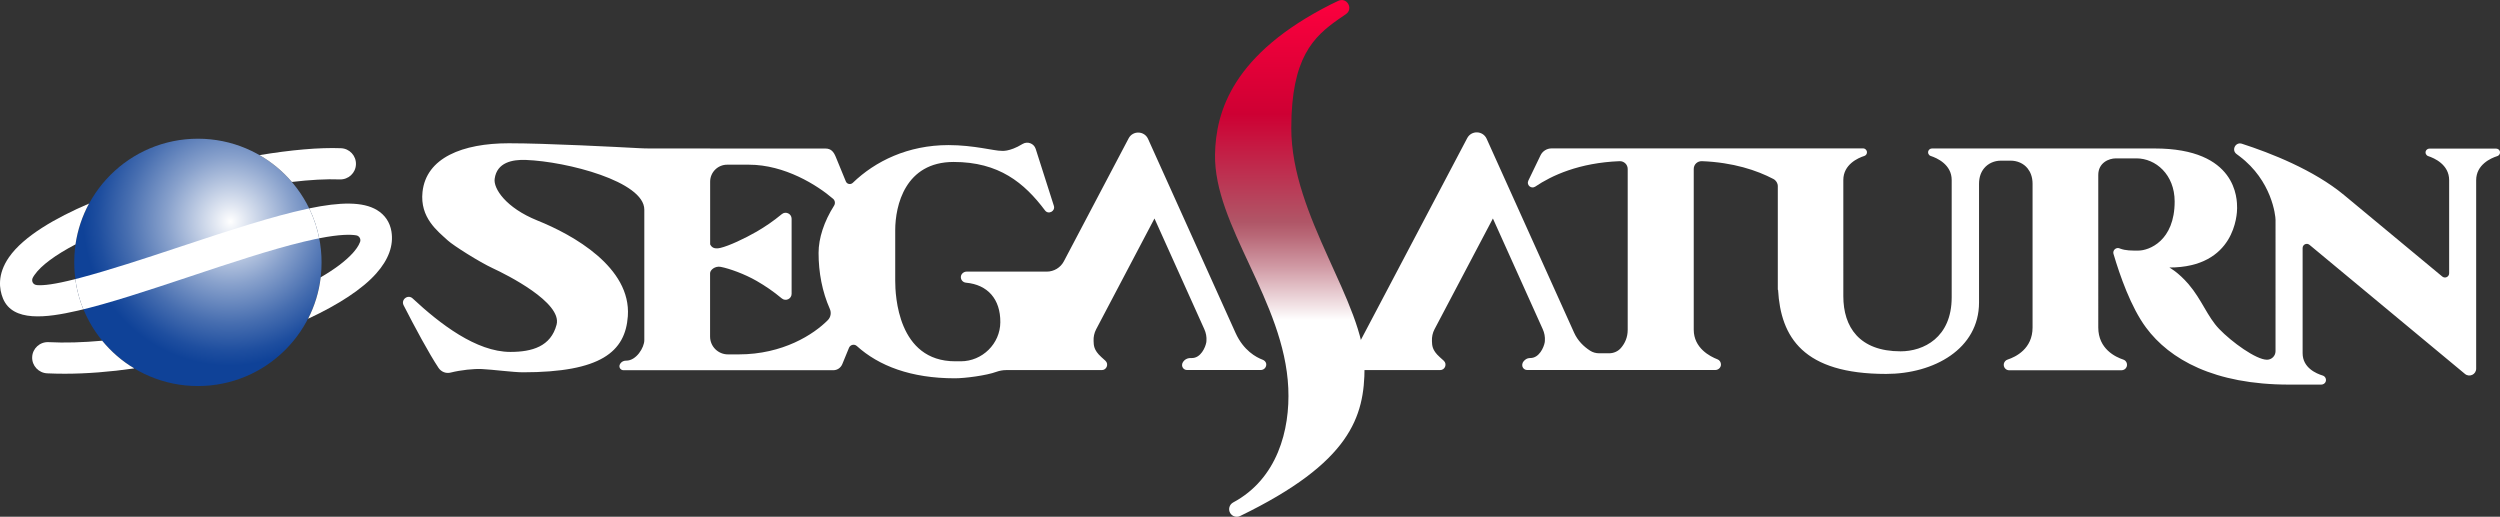 <?xml version="1.0" encoding="utf-8"?>
<!-- Generator: Adobe Illustrator 26.0.3, SVG Export Plug-In . SVG Version: 6.00 Build 0)  -->
<svg version="1.1" id="Layer_1" xmlns="http://www.w3.org/2000/svg" xmlns:xlink="http://www.w3.org/1999/xlink" x="0px" y="0px"
	 viewBox="0 0 3839 793.5" style="enable-background:new 0 0 3839 793.5;" xml:space="preserve">
<rect x="0" y="0" width="3839" height="793.5" fill="#333333" stroke="none"/>
<style type="text/css">
	.st0{display:none;}
	.st1{display:inline;}
	.st2{fill:url(#SVGID_1_);}
	.st3{fill:url(#SVGID_00000164487235454738359820000007948414114846641537_);}
	.st4{clip-path:url(#SVGID_00000052101308075841875650000005409501855538784668_);}
	.st5{clip-path:url(#SVGID_00000063591772267503414770000000518742201617999023_);fill:none;}
	.st6{fill:none;}
	.st7{fill:url(#SVGID_00000083071611076184576170000011777127079994413207_);}
	.st8{clip-path:url(#SVGID_00000163033609491671467160000016581723235437109912_);}
	.st9{clip-path:url(#SVGID_00000096060007636677233640000017196025408238026912_);}
	.st10{clip-path:url(#SVGID_00000089534740393612737130000001921536159259731330_);}
	.st11{fill:url(#SVGID_00000080188216576534941240000000302432043599251127_);}
	.st12{fill:url(#SVGID_00000124155849310953354250000000404770707702284686_);}
	.st13{clip-path:url(#SVGID_00000027606559290665889210000012992922721572300223_);}
	.st14{clip-path:url(#SVGID_00000136401495498543417360000014204199760928281231_);fill:none;}
	.st15{fill:url(#SVGID_00000036246026485152481350000002820074091632731020_);}
	.st16{clip-path:url(#SVGID_00000025431188777606703750000007872785958140350087_);}
	.st17{clip-path:url(#SVGID_00000057138075639536009270000003017712245083165312_);}
	.st18{clip-path:url(#SVGID_00000013166171787492210490000000037453990163154103_);}
	.st19{fill:#FFFFFF;}
	.st20{fill:url(#SVGID_00000037690730912223638620000004380162095199074492_);}
	.st21{fill:url(#SVGID_00000147218375259152531150000016615279519345788812_);}
	.st22{clip-path:url(#SVGID_00000095322425830091279990000001235885050966095244_);fill:#FFFFFF;}
	.st23{clip-path:url(#SVGID_00000153697943213383238770000012104626148697515189_);fill:none;}
	.st24{fill:url(#SVGID_00000151543114028864540580000007276202042698027416_);}
	.st25{clip-path:url(#SVGID_00000149370940577371731530000000995645636939715472_);fill:#FFFFFF;}
	.st26{clip-path:url(#SVGID_00000011726504570734590180000012221550060358304656_);fill:#FFFFFF;}
	.st27{clip-path:url(#SVGID_00000049214650044099029230000014641513177436817537_);}
	.st28{clip-path:url(#SVGID_00000049214650044099029230000014641513177436817537_);fill:#FFFFFF;}
	.st29{fill:url(#SVGID_00000137130759626146287230000014662060380850035605_);}
	.st30{fill:url(#SVGID_00000150082888566615910850000014341358849203131552_);}
	.st31{clip-path:url(#SVGID_00000135663127501041219920000005813280039288329115_);fill:#FFFFFF;}
	.st32{clip-path:url(#SVGID_00000016783572097392414260000007768133797752409508_);fill:none;}
	.st33{fill:url(#SVGID_00000070076374697957016310000001103440906718966164_);}
	.st34{clip-path:url(#SVGID_00000098942251692658938680000000163282336017027999_);fill:#FFFFFF;}
	.st35{clip-path:url(#SVGID_00000133527932225323637920000012004466002265318541_);fill:#FFFFFF;}
	.st36{clip-path:url(#SVGID_00000149378588907785972970000015742639131193033398_);}
	.st37{clip-path:url(#SVGID_00000149378588907785972970000015742639131193033398_);fill:#FFFFFF;}
	.st38{clip-path:url(#SVGID_00000125572626891930687450000004694823080160978106_);}
	.st39{clip-path:url(#SVGID_00000122713878421510488960000012967868628352779199_);}
	.st40{clip-path:url(#SVGID_00000122700523082870989900000017035446909568739221_);}
	.st41{clip-path:url(#SVGID_00000151510398371616054920000003926471299686635679_);}
	.st42{clip-path:url(#SVGID_00000129204650357936940170000004480427591506801059_);}
	.st43{clip-path:url(#SVGID_00000026152504669901381430000014068324420506910342_);}
	.st44{clip-path:url(#SVGID_00000088094165907766897940000013113406171712670391_);fill:#FFFFFF;}
	.st45{clip-path:url(#SVGID_00000028285359299025147720000012416015599817671041_);fill:#FFFFFF;}
	.st46{clip-path:url(#SVGID_00000106134740351608450650000010665216622401178785_);}
	.st47{clip-path:url(#SVGID_00000106134740351608450650000010665216622401178785_);fill:#FFFFFF;}
	.st48{clip-path:url(#SVGID_00000003823586090123207590000000605902564187416240_);fill:#FFFFFF;}
	.st49{clip-path:url(#SVGID_00000180327433783288033890000006484229031496967864_);fill:#FFFFFF;}
	.st50{clip-path:url(#SVGID_00000111188761584722436010000016881982877381183898_);}
	.st51{clip-path:url(#SVGID_00000111188761584722436010000016881982877381183898_);fill:#FFFFFF;}
	.st52{fill:url(#SVGID_00000052784094650171109900000015235296313344657318_);}
	.st53{fill:url(#SVGID_00000110441455995845349740000005096582913471572657_);}
	.st54{clip-path:url(#SVGID_00000126282328184896129600000007842437596003896499_);}
	.st55{clip-path:url(#SVGID_00000127038864330341480820000011904182923144104107_);fill:none;}
	.st56{fill:url(#SVGID_00000077294996670525766830000000502480960838828178_);}
	.st57{fill:url(#SVGID_00000161595999318228690330000016946179520274161055_);}
	.st58{clip-path:url(#SVGID_00000178910196555208661910000008883228464821638790_);}
	.st59{clip-path:url(#SVGID_00000009553029061252132350000013393952046216025790_);fill:none;}
	.st60{fill:url(#SVGID_00000064334947155458214960000013792325251339224510_);}
	.st61{clip-path:url(#SVGID_00000073723045588341201960000004612055613320779695_);}
	.st62{clip-path:url(#SVGID_00000107556868376214586490000005336707378531467392_);}
	.st63{clip-path:url(#SVGID_00000127021317569130653840000002820083031826778270_);}
	.st64{fill:url(#SVGID_00000073682360494080104310000002812063434563120783_);}
	.st65{clip-path:url(#SVGID_00000031887684158187330160000003357222158794780297_);}
	.st66{clip-path:url(#SVGID_00000139295823549106429180000018242204009902965139_);}
	.st67{clip-path:url(#SVGID_00000066504529527429643960000006552054955179527585_);}
	.st68{clip-path:url(#SVGID_00000000205455575670201130000017349229834462705045_);}
	.st69{clip-path:url(#SVGID_00000111897957610217324650000009215666121214597814_);}
	.st70{clip-path:url(#SVGID_00000155127691701949920940000007437975028322250157_);}
	.st71{fill:url(#SVGID_00000035518815187000219130000010788403176153166477_);}
	.st72{clip-path:url(#SVGID_00000163039720337367156100000006564148621708178335_);}
	.st73{clip-path:url(#SVGID_00000047052284293716445360000008505427437037380011_);}
	.st74{clip-path:url(#SVGID_00000059301279952643630660000011342839109654441905_);}
	.st75{fill:url(#SVGID_00000067954540121311233030000015065975691689470634_);}
	.st76{fill:url(#SVGID_00000147209713555669771860000006998023785193707167_);}
	.st77{clip-path:url(#SVGID_00000178193003507710607460000002327243126612252325_);}
	.st78{clip-path:url(#SVGID_00000173851884580237558630000009060197639291686792_);fill:none;}
	.st79{clip-path:url(#SVGID_00000109011748810548484060000012473929761239966633_);}
	.st80{clip-path:url(#SVGID_00000183249076190102502160000001323602486354262206_);}
	.st81{clip-path:url(#SVGID_00000004536835367694675040000008775036888091605910_);}
	.st82{fill:url(#SVGID_00000021826085252380280880000004793403881330174344_);}
	.st83{clip-path:url(#SVGID_00000083795910240069297910000011713550488765402275_);}
	.st84{clip-path:url(#SVGID_00000132776957562592791750000005724641928517096585_);}
	.st85{clip-path:url(#SVGID_00000148619147827987602470000017390827594448119209_);}
	.st86{clip-path:url(#SVGID_00000142859572901342497070000000420969268916160135_);}
	.st87{clip-path:url(#SVGID_00000134223798220710122510000013235697706210300544_);}
	.st88{clip-path:url(#SVGID_00000067209354745571477060000008983702336960347568_);}
	.st89{clip-path:url(#SVGID_00000044144879952151660440000004016282496178578837_);}
	.st90{clip-path:url(#SVGID_00000145762684021477906310000002570397903349931428_);}
	.st91{clip-path:url(#SVGID_00000073697699226855202510000002607668298705407659_);}
	.st92{fill:url(#SVGID_00000163064156149620117120000004368335978946739073_);}
	.st93{clip-path:url(#SVGID_00000031193580731329986190000001546299054243796912_);}
	.st94{clip-path:url(#SVGID_00000062895173953096255370000017234012817621852299_);}
	.st95{clip-path:url(#SVGID_00000171687006960730652390000013910488506604706433_);}
	.st96{clip-path:url(#SVGID_00000020378683863052979640000000730532644308847760_);}
	.st97{clip-path:url(#SVGID_00000118355113670747980110000002961479606058059416_);fill:#FFFFFF;}
	.st98{clip-path:url(#SVGID_00000038404655546313461670000011619223253948451979_);}
	.st99{clip-path:url(#SVGID_00000046297725525915699020000005090136147134349231_);}
	.st100{clip-path:url(#SVGID_00000124161535801973213570000003465565247338379404_);fill:#FFFFFF;}
	.st101{clip-path:url(#SVGID_00000178165759039150257490000002942137871756868279_);}
	.st102{fill:url(#SVGID_00000052096461676743137260000000278240888411867520_);}
	.st103{fill:url(#SVGID_00000064319717750877604350000005135312024621550250_);}
	.st104{clip-path:url(#SVGID_00000152947306950281040860000001524372420966596015_);}
	.st105{clip-path:url(#SVGID_00000105425322070151988220000009799813341631100297_);fill:none;}
	.st106{clip-path:url(#SVGID_00000175321346349826752340000018179903577699607943_);}
	.st107{clip-path:url(#SVGID_00000031196353059562908800000012071364517222356611_);}
	.st108{clip-path:url(#SVGID_00000129915209017569232350000003389549447950093952_);}
	.st109{fill:url(#SVGID_00000098185099434864248930000004348803981740987827_);}
	.st110{fill:url(#SVGID_00000183928427125896913640000007550424994101310625_);}
	.st111{fill:url(#SVGID_00000069368293134936838020000007708129897447392694_);}
	.st112{clip-path:url(#SVGID_00000132805752419359620210000005296701196471191708_);}
	.st113{clip-path:url(#SVGID_00000150817886255775046040000013826893688294439083_);fill:none;}
	.st114{fill:url(#SVGID_00000098192178066311180830000011091994482492117128_);}
	.st115{fill:url(#SVGID_00000003820124870641293400000018173812726923061413_);}
	.st116{clip-path:url(#SVGID_00000008122074478314380190000010076692523724268214_);}
	.st117{clip-path:url(#SVGID_00000150087459602958946970000014672811088545467555_);fill:none;}
	.st118{clip-path:url(#SVGID_00000030478653636290871560000013739707940706953607_);}
	.st119{clip-path:url(#SVGID_00000109735047837052403980000002162389689831398546_);}
	.st120{clip-path:url(#SVGID_00000080195391111465707440000004852317508629034382_);}
	.st121{fill:url(#SVGID_00000052086122328803516930000008879304178152183685_);}
	.st122{fill:url(#SVGID_00000035529508065485295400000000932002543184482724_);}
	.st123{fill:url(#SVGID_00000011745153425915775260000001199905807962511529_);}
	.st124{clip-path:url(#SVGID_00000000191126055807100520000002531861332800281014_);}
	.st125{clip-path:url(#SVGID_00000121276259067503185900000013177883391569886361_);fill:none;}
	.st126{clip-path:url(#SVGID_00000162321425089533085950000000459604193538613921_);}
	.st127{clip-path:url(#SVGID_00000050623253662366311890000010440592889687432873_);}
	.st128{clip-path:url(#SVGID_00000150075309351563854110000006365255096241395117_);}
	.st129{fill:url(#SVGID_00000077307593732960096870000010656404232379047309_);}
	.st130{fill:url(#SVGID_00000169516381163965430830000009913420518747973306_);}
	.st131{fill:url(#SVGID_00000168117079811698484530000012407634634366120622_);}
	.st132{clip-path:url(#SVGID_00000036956576451100908420000005687923230520060051_);}
	.st133{clip-path:url(#SVGID_00000156580011961199883350000014574508299683625368_);fill:none;}
	.st134{clip-path:url(#SVGID_00000162312133211500332590000016642348150240391099_);}
	.st135{clip-path:url(#SVGID_00000173162734704616747330000003579725725060701828_);}
	.st136{clip-path:url(#SVGID_00000093145675714037125590000008225887120479453336_);}
	.st137{fill:url(#SVGID_00000049210709629628314920000013123321877287760287_);}
	.st138{fill:url(#SVGID_00000114786638844322282100000000507182385230947999_);}
	.st139{fill:url(#SVGID_00000152246214105465918600000015820926166000344195_);}
	.st140{clip-path:url(#SVGID_00000014620057484757231730000009902729178040143788_);}
	.st141{clip-path:url(#SVGID_00000138537290792246690870000001662157115575799203_);fill:none;}
	.st142{clip-path:url(#SVGID_00000000943142440930724200000003172107870663974584_);}
	.st143{clip-path:url(#SVGID_00000096053848189161575030000000132251145130082947_);}
	.st144{clip-path:url(#SVGID_00000094602515350466354040000004995884865861726357_);}
	.st145{fill:url(#SVGID_00000011730579691299864070000009828696432068306824_);}
	.st146{fill:url(#SVGID_00000111902795301768592700000008533640181405049262_);}
	.st147{fill:url(#SVGID_00000158741445907316724070000003993624337024349349_);}
	.st148{clip-path:url(#SVGID_00000151539579018467698320000010021900432971448980_);}
	.st149{clip-path:url(#SVGID_00000041267048623882233850000017750803013943339657_);fill:none;}
	.st150{clip-path:url(#SVGID_00000173841626895894582700000009544891214692721050_);}
	.st151{clip-path:url(#SVGID_00000167389295372999535890000002829015428773555640_);fill:#FFFFFF;}
	.st152{clip-path:url(#SVGID_00000031915668266550003550000006919054147601222567_);}
	.st153{fill:url(#SVGID_00000026864235308291110420000000892488870488234426_);}
	.st154{fill:url(#SVGID_00000005259543204763609390000011817951105637248139_);}
	.st155{fill:url(#SVGID_00000041974029307810005830000007809656846967409836_);}
	.st156{clip-path:url(#SVGID_00000132053872367553445780000016533323334226435713_);fill:#FFFFFF;}
	.st157{clip-path:url(#SVGID_00000090981242955055195110000004483395245852761278_);fill:none;}
	.st158{clip-path:url(#SVGID_00000005247871774328861890000003185328000990298278_);}
	.st159{clip-path:url(#SVGID_00000183957718627035533720000010227925309560196260_);fill:#FFFFFF;}
	.st160{clip-path:url(#SVGID_00000024690669465692854410000009356794436241114517_);}
	.st161{fill:url(#SVGID_00000091010613094644993430000001590446202962029747_);}
	.st162{fill:url(#SVGID_00000130641397390004581620000000952594427335484297_);}
	.st163{fill:url(#SVGID_00000093880349046782917890000000753249232604940434_);}
	.st164{clip-path:url(#SVGID_00000085949679526903584900000000598866309978935482_);fill:#FFFFFF;}
	.st165{clip-path:url(#SVGID_00000169528708495896750330000016843701794434890369_);fill:none;}
</style>
<g class="st0">
	<g class="st1">
		<g>
			<g>
				
					<linearGradient id="SVGID_1_" gradientUnits="userSpaceOnUse" x1="6070.974" y1="2256.562" x2="6070.974" y2="3050.091" gradientTransform="matrix(1 0 0 -1 -4213.227 2409.941)">
					<stop  offset="0" style="stop-color:#FFFFFF"/>
					<stop  offset="0.381" style="stop-color:#FFFFFF"/>
					<stop  offset="0.404" style="stop-color:#F4E7E9"/>
					<stop  offset="0.484" style="stop-color:#D099A4"/>
					<stop  offset="0.542" style="stop-color:#B96978"/>
					<stop  offset="0.57" style="stop-color:#B05667"/>
					<stop  offset="0.779" style="stop-color:#CE0033"/>
					<stop  offset="1" style="stop-color:#FD003E"/>
				</linearGradient>
				<path class="st2" d="M1921.8-633.9c3-1.5,6.5-3.2,10.5-5c13.2-6.2,23.7,12.3,11.6,20.5c-4.2,2.9-8,5.5-11.1,7.6
					c-38.8,27.2-72.7,59.2-72.7,167.4c0,135.9,112.5,268.4,112.5,366.9c0,76.4-21.6,146.5-191.1,228.7c-5.6,2.7-12.2,0.6-15.3-4.7
					l0,0c-3.3-5.7-1.1-13,4.6-16.1c67.7-36.2,87.6-111.2,84.7-175.6c-6-134-114.5-249.2-112.5-359.1
					C1744.2-468.8,1770.3-557.5,1921.8-633.9z"/>
			</g>
		</g>
	</g>
	<g class="st1">
		<g>
			<g>
				<g>
					<path class="st19" d="M1318.6,949.7c-62.8,0-113.1-16.6-149.4-49.4c-0.4-0.4-1-0.6-1.5-0.6c-0.8,0-1.7,0.4-2.2,1.4l-10,24.4
						c-3.1,7.3-10.1,12.1-18,12.1H825.2c-4.4,0-8.4-2.6-10.1-6.7c-1.8-4.4-0.6-9.3,3.2-13.1l0.1-0.1c2.9-2.7,6.8-4.3,10.8-4.3h0.3
						c11.7,0,21.8-17.1,21.8-25.4V693.5c0-15.9-22.6-33.1-61.9-47.2c-33.3-11.9-77.3-20.7-109.5-21.9c-1.4-0.1-2.8-0.1-4.1-0.1
						c-8.4,0-34.1,0-37.3,23.9c-1.3,9.6,12,37.2,60.6,56.8c20.5,8.2,59.5,26,90.5,52.8c33.7,29.1,49.6,61,47.2,94.7
						c-4.4,61.8-52.6,88.1-161.3,88.1c-8.2,0-21.9-1.4-35.2-2.7c-10.1-1-19.6-1.9-26.1-2.2c-1.3-0.1-2.7-0.1-4.3-0.1
						c-12.1,0-28.5,2.1-40.7,5.1c-1.7,0.4-3.6,0.7-5.4,0.7c-7.2,0-14-3.6-18.1-9.7c-17.6-26.4-44.5-78.4-52.3-93.7
						c-2.2-4.3-2.1-9.1,0.4-13.2c2.5-4.1,7-6.7,11.7-6.7c3.4,0,6.6,1.3,9.2,3.8c56.4,52.6,102.9,78.2,142,78.2
						c37.6,0,57.3-11.4,64-36.9c6.6-25.1-57.5-62.1-92.2-78.2c-19.7-9-59.2-33.9-68.2-42.1c-1.2-1.1-2.5-2.3-3.9-3.5
						c-15.7-14-39.4-35.2-35.4-72.9c2.8-26,17.3-45.9,43.1-59.2c22.5-11.6,53.8-17.7,90.4-17.7c60.2,0,180.1,6.5,193.6,7.3
						c6.4,0.3,11.7,0.5,16.7,0.5h94.4v0.1h180.3l21.3,51.9c0.3,0.9,1.1,0.9,1.3,0.9c0.4,0,0.7-0.1,1-0.4
						c38.5-37.1,90.3-57.6,145.9-57.6c24.8,0,47,3.8,61.7,6.3c7.5,1.3,13.4,2.3,16.5,2.3c0.1,0,0.2,0,0.4,0l0.5,0l0.5,0.1
						c0,0,0,0,0,0c0,0,0.5,0.1,1.2,0.1c3.4,0,12.8-0.9,26.8-9.6c2.9-1.8,6.2-2.7,9.5-2.7c8,0,15,5.1,17.4,12.7l27,84.7
						c1.2,3.9,0.6,7.9-1.7,11.1c-2.4,3.3-6.3,5.3-10.4,5.3c-3.9,0-7.4-1.8-9.8-5c-26-34.7-62-70.1-132.1-70.1
						c-29.9,0-52.2,11.7-66.3,34.6c-14.2,23.2-15.7,51.2-15.7,62.1v75.2c0,14,1.6,41.2,12.1,66c13.8,32.4,38.1,48.8,72.1,48.8h8.4
						c29.5,0,53.7-23.8,53.9-53.1c0.3-31.6-16.7-51.3-46.5-53.9c-3.7-0.3-7.2-2.2-9.5-5.1c-2.3-2.9-3.2-6.5-2.6-10.3
						c1-6.1,6.9-11.1,13.3-11.1h119.5c8.9,0,17-4.9,21.1-12.8l96.4-182.9c3.7-7.1,10.7-11.3,18.7-11.3c8.4,0,15.8,4.8,19.3,12.5
						l130.2,288.6c10.9,24.2,28.1,33.7,37.3,37.2c4.4,1.6,7.7,5.3,8.5,9.6c0.7,3.9-0.3,7.9-2.8,10.9c-2.5,3.1-6.2,4.8-10.2,4.8
						h-109.8c-5.1,0-9.7-3.2-11.5-7.9c-2-5.3-0.3-11.1,4.6-15.4c3.3-2.9,7.6-4.5,12.1-4.5h2.1c9.8,0,15.4-13.3,16.5-19.3
						c0-0.2,0-0.3,0-0.5c0-0.4,0.1-0.7,0.1-1.1c0.4-4.9-0.6-10.1-2.8-15l-70-155.4l-82.1,155.9c-2.4,4.5-3.5,9.7-3.2,14.8
						c0,0.4,0,0.8,0.1,1.3c0.2,5.5,0.4,10.7,9.8,19.1c0.9,0.8,3.1,2.9,6,5.4c4.1,3.6,5.5,9.3,3.5,14.3c-1.9,5.1-6.7,8.4-12.1,8.4
						h-142.3c-4.4,0-8.8,0.8-13,2.3C1366.9,945.3,1335,949.7,1318.6,949.7z M967.3,783.3c-4.8,0-8,3.6-8,4.8v94.3
						c0,11.9,9.7,21.5,21.5,21.5h16.1c59.2,0,105.6-25.6,129.2-49.6c2.8-2.9,3.6-7.3,1.9-11c-11.4-25.7-17.2-54.5-17.2-85.4
						c0-23,8.5-48.9,23.8-73.1c0.7-1.2,0.5-2.9-0.5-3.8c-9.6-8.3-60.4-49.5-121.9-49.5h-32.5c-11.2,0-20.3,9.1-20.3,20.3v91.8
						c1,1.5,2.2,2.3,4.9,2.3c1.2,0,2.7-0.2,4.2-0.6c11.1-2.6,33.3-12.6,52.8-23.8c13.8-8,24.7-15.6,36.6-25.5
						c2.5-2.1,5.5-3.2,8.8-3.2c7.7,0,14,6.2,14,13.9v111.8c0,7.7-6.3,13.9-14,13.9c-3.2,0-6.2-1.1-8.8-3.2
						c-11.9-9.8-22.8-17.4-36.6-25.5c-17.6-10.2-39.5-18-52-20.5C968.6,783.4,968,783.3,967.3,783.3z"/>
					<path class="st19" d="M1591.6,578.8c6,0,11.9,3.2,14.7,9.5L1736.5,877c11.9,26.3,30.8,36.3,40.1,39.8c2.8,1,4.9,3.3,5.4,5.9
						c1,5.2-3,9.8-8.1,9.8h-109.8c-6.4,0-10.9-8.2-3.6-14.7c2.4-2.1,5.6-3.2,8.8-3.2h2.1c13.1,0,20-15.7,21.4-23.4
						c0.1-0.5,0.1-1.2,0.2-2c0.5-6-0.7-12.1-3.2-17.6l-74.2-164.7l-86.9,165c-2.8,5.4-4.1,11.4-3.8,17.4c0.3,6.1-0.2,13.3,11.5,23.8
						c1.5,1.4,3.7,3.4,6.1,5.5c5.5,4.9,2,14-5.3,14h-19.7h-122.6c-5,0-10,0.9-14.7,2.6c-14.8,5.4-46.4,9.6-61.6,9.6
						c-65.4,0-113.3-18.6-146-48.1c-1.4-1.3-3.2-1.9-4.9-1.9c-2.8,0-5.6,1.6-6.8,4.6l-10,24.3c-2.3,5.5-7.5,9-13.4,9H954.2H890
						h-64.8c-5,0-8.6-6.2-3.4-11.4c2-1.9,4.7-2.9,7.4-2.9h0.3c15,0,26.8-19.5,26.8-30.4c0-8.2,0-194.4,0-194.4
						c0-41.9-115.2-71.7-176.2-74c-1.4-0.1-2.9-0.1-4.3-0.1c-18.7,0-39.2,5.3-42.3,28.2c-2,14.3,16.4,43,63.6,62
						c53,21.2,139.8,69.7,134.7,142.5c-3.8,53-40.2,83.5-156.3,83.5c-14,0-45.8-4.2-61-4.9c-1.4-0.1-2.9-0.1-4.5-0.1
						c-11.9,0-28.6,1.9-41.9,5.3c-1.4,0.4-2.8,0.5-4.2,0.5c-5.6,0-10.8-2.8-14-7.5c-14-20.9-35.3-60.5-52-93.2
						c-3.3-6.4,1.9-12.6,7.7-12.6c2,0,4,0.7,5.8,2.4c40.3,37.6,94.8,79.6,145.4,79.6c32.3,0,60.2-8,68.8-40.6
						c8.6-32.9-74.2-74.4-95-84c-19.9-9.2-58.6-33.7-66.9-41.3c-15.3-14-41.8-33.9-37.7-72.2c5.5-50.9,59.5-72.5,128.6-72.5
						c55.1,0,162.7,5.6,193.3,7.3c5.7,0.3,11.3,0.5,17,0.5h89.4v0.1h181.9l20,48.8c1,2.6,3.5,4,6,4c1.6,0,3.2-0.6,4.5-1.8
						c33.4-32.2,82.1-56.2,142.4-56.2c37.2,0,67.9,8.6,78.2,8.6c0.2,0,0.3,0,0.5,0c0,0,0.7,0.1,2.1,0.1c4.2,0,14.5-1.1,29.4-10.3
						c2.2-1.3,4.6-2,6.9-2c5.5,0,10.8,3.5,12.6,9.2l27,84.7c1.8,5.5-2.7,9.9-7.3,9.9c-2.1,0-4.3-0.9-5.8-3
						c-30.8-41.1-68.7-72.1-136-72.1c-72.1,0-87,64.8-87,101.7c0,0,0,50.2,0,75.2c0,21.4,3.7,119.8,89.3,119.8h8.4
						c32,0,58.6-26.1,58.8-58c0.3-34.6-19-56.1-51.1-58.9c-4.8-0.4-8.4-4.6-7.6-9.6c0.6-3.8,4.5-6.9,8.4-6.9h3.9h115.6
						c10.7,0,20.5-6,25.5-15.5l96.3-182.9C1580.4,581.6,1586,578.8,1591.6,578.8 M964.2,751c1.5,0,3.3-0.2,5.4-0.7
						c12.8-3,36.1-14,54.2-24.3c12.7-7.4,24.1-15.1,37.3-25.9c1.7-1.4,3.7-2,5.6-2c4.6,0,9,3.6,9,8.9V735v55.6v28.1
						c0,5.3-4.4,8.9-9,8.9c-1.9,0-3.9-0.6-5.6-2c-13.2-10.9-24.6-18.6-37.3-25.9c-18.1-10.5-40.7-18.6-53.6-21
						c-1-0.2-1.9-0.3-2.9-0.3c-7.2,0-13,5.3-13,9.8v4.8v89.5c0,14.7,11.9,26.5,26.5,26.5h16.1c65.7,0,111.7-29.7,132.8-51.1
						c4.3-4.4,5.4-11,2.9-16.6c-11.4-25.6-16.8-54.2-16.8-83.4c0-21.9,8.1-46.9,23-70.4c2.1-3.3,1.4-7.8-1.5-10.3
						c-23.3-20.1-71.9-50.7-125.2-50.7h-32.5c-14,0-25.3,11.4-25.3,25.3v87.8v5.4C955.8,747.9,958.3,751,964.2,751 M1591.6,568.8
						c-9.7,0-18.6,5.3-23.1,13.9l-96.4,182.9c-3.3,6.3-9.7,10.1-16.7,10.1h-115.6h-3.9c-8.9,0-16.9,6.7-18.2,15.3
						c-0.8,5.1,0.5,10.1,3.6,14.1c3.1,4,7.9,6.5,13,7c27.3,2.5,42.2,19.8,41.9,48.9c-0.1,12.8-5.2,24.8-14.5,34
						c-9.3,9.1-21.5,14.2-34.4,14.2h-8.4c-17.5,0-32.2-4.6-44-13.6c-9.8-7.5-17.7-18.4-23.6-32.2c-10.6-24.9-11.7-53.1-11.7-64
						v-75.2c0-10.5,1.5-37.4,15-59.5c13.1-21.4,34-32.3,62-32.3c29.7,0,54.8,6.3,76.6,19.3c18.2,10.8,34.5,26.3,51.4,48.9
						c3.3,4.5,8.4,7,13.8,7c5.7,0,11-2.7,14.4-7.3c3.3-4.5,4.2-10.2,2.4-15.6l-27-84.7c-3.1-9.7-12-16.2-22.1-16.2
						c-4.2,0-8.4,1.2-12.1,3.4c-13.4,8.2-21.9,8.8-24.3,8.8c-0.2,0-0.4,0-0.5,0l-1.1-0.3l-0.7,0.2c-0.1,0-0.1,0-0.2,0
						c-2.7,0-8.7-1-15.7-2.2c-14.9-2.5-37.3-6.4-62.5-6.4c-30,0-58.6,5.6-85.2,16.8c-22.4,9.4-42.7,22.4-60.4,38.7l-18.1-44.1
						l-2.5-6.2h-6.7h-172v-0.1h-10h-89.4c-4.9,0-10.1-0.2-16.4-0.5c-13.5-0.7-133.5-7.3-193.8-7.3c-82.4,0-132.9,29.7-138.5,81.4
						c-1.9,17.6,1.9,34,11.2,48.7c7.7,12.2,17.8,21.2,25.9,28.4c1.3,1.2,2.6,2.4,3.9,3.5c9.3,8.6,48.9,33.5,69.5,43
						c5.3,2.5,33.3,15.6,56.9,32.3c22.8,16.1,34.9,31,32.6,40.1c-6.1,23.2-23.8,33.1-59.2,33.1c-20.9,0-45-8.2-71.4-24.2
						c-20.8-12.6-42.8-29.9-67.2-52.7c-3.5-3.3-8-5.1-12.6-5.1c-6.5,0-12.6,3.5-16,9c-3.3,5.5-3.6,12.2-0.6,18
						c7.8,15.4,34.8,67.6,52.5,94.1l0,0l0,0c5,7.4,13.4,11.9,22.3,11.9c2.2,0,4.5-0.3,6.6-0.8c11.9-3,27.7-5,39.4-5
						c1.4,0,2.8,0,4,0.1c6.4,0.3,15.9,1.2,25.9,2.2c13.4,1.3,27.2,2.7,35.6,2.7c57.9,0,98.9-7.6,125.3-23.3
						c25.2-14.9,38.6-37.7,40.9-69.5c1.4-19-2.9-37.7-12.6-55.5c-8.2-15.1-20.4-29.7-36.4-43.4c-31.6-27.3-71.2-45.3-91.9-53.6
						c-25.1-10.1-39.2-22-46.6-30.2c-9.5-10.5-11.2-18.4-10.9-21.2l0,0l0,0c0.7-5.3,2.6-19.6,32.4-19.6c1.3,0,2.6,0,3.9,0.1
						c31.8,1.2,75.2,9.9,108.1,21.6c36.7,13.1,58.6,28.9,58.6,42.5v194.4c0,6.4-8.5,20.4-16.9,20.4h-0.3c-5.3,0-10.5,2.1-14.3,5.6
						l-0.1,0.1l-0.1,0.1c-5.2,5.2-6.8,12.3-4.3,18.6c2.5,6,8.2,9.8,14.7,9.8H890h64.2h183.3c9.9,0,18.7-5.9,22.6-15.1l0,0l0,0
						l8.6-20.9c17.3,14.9,37.9,26.6,61.3,34.6c26.1,9,55.9,13.5,88.5,13.5c16.8,0,49.6-4.5,65.1-10.2c3.6-1.3,7.4-2,11.2-2h122.6
						h19.7c7.5,0,14.1-4.5,16.8-11.6c2.7-7,0.8-14.8-4.8-19.8l0,0l0,0c-2.9-2.5-5-4.5-5.8-5.3l-0.1-0.1l-0.1,0
						c-7.8-7.1-8-10.9-8.1-15.6c0-0.4,0-0.9-0.1-1.3c-0.2-4.2,0.7-8.5,2.7-12.3l77.3-146.9l65.8,146c1.9,4.1,2.7,8.4,2.4,12.5
						c-0.1,0.5-0.1,0.9-0.1,1.3c0,0,0,0.1,0,0.1c-1,5.4-5.8,15.1-11.6,15.1h-2.1c-5.7,0-11.2,2-15.3,5.7l0,0l0,0
						c-6.4,5.7-8.7,13.7-6,20.9c2.5,6.7,9,11.2,16.2,11.2h109.8c5.5,0,10.6-2.4,14.1-6.6c3.5-4.2,4.8-9.7,3.8-15
						c-1.2-6-5.7-11.2-11.7-13.4c-8.5-3.2-24.3-12-34.5-34.5l-130.2-288.7C1611.2,574.7,1602.1,568.8,1591.6,568.8L1591.6,568.8z
						 M964.3,741v-1.4v-87.8c0-8.5,6.9-15.4,15.4-15.4h32.5c22.3,0,45.7,5.7,69.6,16.8c17,8,34.3,18.9,47.7,30.3
						c-15.3,24.5-23.7,50.9-23.7,74.3c0,31.7,5.9,61.1,17.6,87.4c0.8,1.9,0.5,4.1-0.9,5.5c-6.9,7-22.1,20.3-46.6,31.4
						c-24.4,11-51,16.6-79,16.6h-16.1c-9.1,0-16.6-7.4-16.6-16.6v-89.5v-3.5c0.6-0.5,1.7-1.1,3-1.1c0.3,0,0.6,0,0.9,0.1l0,0l0,0
						c11.8,2.3,33.5,10,50.5,19.9c13.5,7.9,24.3,15.4,36,25c3.4,2.8,7.5,4.3,11.9,4.3c10.5,0,19-8.5,19-18.9v-28.1V735v-28.1
						c0-10.4-8.5-18.9-19-18.9c-4.4,0-8.5,1.5-11.9,4.3c-11.6,9.6-22.4,17.1-35.9,25c-19.1,11-40.7,20.8-51.5,23.3
						C965.9,740.9,964.9,741,964.3,741L964.3,741z"/>
				</g>
				<g>
					<path class="st19" d="M1738.2,1155.6c-5.9,0-11.3-3.1-14.2-8.2c-2.2-3.8-2.8-8.2-1.5-12.5c1.2-4.2,4.1-7.9,8-10
						c76.6-41,81.1-129.5,79.5-165.6c-2.9-64.9-31-125.1-58.1-183.4c-26.7-57.3-51.9-111.3-50.9-165c0.8-41.1,11.5-77.2,32.8-110.4
						c28.5-44.4,76.7-83.9,143.3-117.4c2.9-1.5,6.2-3.1,10.3-5c2.3-1.1,4.8-1.7,7.2-1.7c7,0,13.4,4.9,15.5,12c2.2,7-0.4,14-6.6,18.2
						l-3.2,2.2c-2.8,1.9-5.4,3.7-7.5,5.2c-37.4,26.2-68.4,56.2-68.4,158.2c0,70.1,32.2,141.2,60.6,203.9
						c15.6,34.5,30.5,67.4,39.5,98.1l17-32.2l135.4-257c3.7-7.1,10.7-11.3,18.7-11.3c8.4,0,15.8,4.8,19.3,12.4l130.2,288.7
						c4.4,9.7,11.7,17.9,21.8,24.5c3.2,2.1,7,3.2,10.9,3.2h14.8c5.5,0,10.6-2.3,14-6.4c5.8-6.8,8.7-14.7,8.7-23.6V632.9
						c0-3.7-3-6.7-6.7-6.7l-0.2,0c-59.9,2.3-99.9,21.4-123,37c-2.1,1.4-4.4,2.1-6.7,2.1c-4.1,0-8-2.2-10.2-5.7
						c-2.2-3.5-2.4-7.7-0.6-11.6l18.3-37.8c3.8-7.9,12-13,20.7-13h463.9c5.9,0,10.7,4.8,10.7,10.7v0.1c0,4.6-3,8.6-7.4,10.1
						c-8.4,2.7-27.8,11.2-27.8,31.1v173.1c0,22.9,6.3,41.8,18.2,54.7c13.6,14.8,34.5,22.3,62.1,22.3c10.5,0,30.7-2.1,47.4-16.4
						c15.6-13.3,23.6-33.2,23.6-59.1V649.2c0-19.9-19.4-28.3-27.8-31.1c-2.6-0.8-4.9-2.8-6.2-5.3c-1.3-2.6-1.5-5.6-0.6-8.4
						c1.5-4.3,5.6-7.2,10.3-7.2h331.3c53.4,0,90.8,13.9,111.3,41.4c10.8,14.5,16.3,32.1,16.3,52.3c0,4.5-0.7,27.9-14.4,50.1
						c-18.5,30-49.6,40.1-76.6,42.6c5,4.1,11.2,9.8,17.7,17.5c9.8,11.5,16.7,23.3,23.4,34.8c6.8,11.6,13.2,22.5,21.8,31.5
						c19,20,54,44.3,67.6,44.3c4.2,0,7.7-3.4,7.7-7.7V708.8c0-0.5-2.2-53.6-51.8-90.9l-0.9-0.7c-1.2-0.9-2.3-1.7-3.5-2.6
						c-4.7-3.6-6.6-9.6-4.7-15.2c1.9-5.7,7.1-9.5,12.9-9.5c1.5,0,2.9,0.2,4.4,0.7c45.4,14.7,109,40,154.2,77.6l145.8,121
						c0.3,0.2,0.5,0.3,0.8,0.3c0.3,0,1.3-0.2,1.3-1.3V649.5c0-19.9-19.4-28.3-27.8-31.1c-5.7-2-8.7-8.1-6.8-13.7
						c1.5-4.3,5.6-7.2,10.3-7.2h99c4.7,0,8.8,2.9,10.3,7.1c1,2.9,0.8,5.9-0.6,8.5c-1.3,2.5-3.6,4.4-6.3,5.2
						c-8.4,2.7-27.7,11.2-27.7,31.1V930c0,4.2-1.7,8.2-4.7,11c-2.8,2.7-6.6,4.2-10.5,4.2c-3.5,0-6.8-1.2-9.6-3.5l-231.4-192.1
						c-0.3-0.2-0.5-0.3-0.8-0.3c-0.3,0-1.3,0.2-1.3,1.3v156.6c0,17.8,16.5,25.5,26.4,28.4c3,0.9,5.6,3.1,7.1,5.9
						c1.5,2.9,1.7,6.2,0.7,9.3c-1.5,4.8-6.1,8-11.4,8H3305c-126,0-187.5-47.2-216.9-86.8c-22.4-30.1-38.9-76.3-48.9-110
						c-0.1-0.3-0.3-0.6-0.3-1l0,0c-1.1-3.7-0.5-7.5,1.7-10.6c2.2-3,5.8-4.9,9.6-4.9c1.8,0,3.5,0.4,5.2,1.2l0.3,0.2
						c6.6,2.3,12.8,2.5,21.5,2.5l3.4,0c7.2,0,19.2-3.4,29.4-13.1c12.8-12.1,19.6-31.1,19.6-55c0-12.2-2.8-29.7-16.3-43.6
						c-9.5-9.9-22.5-15.5-35.5-15.5h-30.6c-7.3,0-21.2,4.1-21.2,19.7v227.2c0,27.8,21.2,38.9,33.9,43c3.4,1.1,6.1,3.6,7.7,6.8
						c1.6,3.3,1.7,6.9,0.4,10.4c-1.9,5.1-6.9,8.4-12.5,8.4h-167.2c-3.9,0-7.6-1.7-10.1-4.8c-2.5-3-3.5-7-2.8-10.9
						c0.9-4.7,4.4-8.5,9.1-10c12.5-4.1,33.5-15.2,33.5-42.9V654.8c0-7.9-2.1-14.6-6.4-19.8c-5-6.1-12.7-9.6-21.3-9.6h-14.6
						c-8.5,0-16.3,3.5-21.3,9.6c-4.2,5.1-6.4,11.8-6.4,19.8v176.7c0,34-15.4,62.7-44.5,83.1c-26,18.2-61.1,28.2-98.8,28.2
						c-59.2,0-101.2-12.2-128.5-37.4c-21.9-20.2-34-49-37-87.9h-0.7V658.4c0-2.6-1.5-5-3.8-6.3c-30-15.7-65-24.5-104.2-26
						c-0.1,0-0.3,0-0.4,0c-3.8,0-6.7,2.9-6.7,6.7v239.4c0,24.5,22.4,35.7,32,39.3c5.3,1.9,8.8,7.3,8.5,13.1
						c-0.3,7-6.3,12.6-13.6,12.6h-280.1c-5.2,0-9.9-3.4-11.6-8.4c-1.5-4.4-0.7-10.9,6-16c2.9-2.2,6.6-3.4,10.3-3.4h0.2
						c9.8,0,15.4-13.3,16.5-19.3c0-0.2,0-0.3,0-0.5c0-0.4,0.1-0.7,0.1-1.1c0.4-4.9-0.6-10.1-2.8-15l-70-155.4l-82.2,155.9
						c-2.4,4.6-3.5,9.7-3.2,15l0.1,1.1c0.2,5.5,0.4,10.7,9.8,19l0.1,0.1c1.3,1.2,2.9,2.6,4.6,4.1l3,2.6v0.3
						c2.8,3.5,3.6,8.3,1.9,12.7c-1.9,5.1-6.7,8.4-12.1,8.4h-107.8c-0.8,30.9-6.1,67.1-33.5,104.3c-28.7,39-79.2,75.7-154.4,112.2
						C1743.1,1155,1740.7,1155.6,1738.2,1155.6z"/>
					<path class="st19" d="M1894.5,381.3c10.1,0,16.2,14.3,6.2,21c-4.1,2.8-7.8,5.3-10.8,7.4c-37.6,26.3-70.5,57.4-70.5,162.3
						c0,114.1,81.7,225.7,103.6,315.5l22.9-43.5l135.4-257c3.1-5.8,8.7-8.6,14.3-8.6c5.9,0,11.9,3.2,14.8,9.5l130.2,288.7
						c5.4,12,14.3,20.5,23.6,26.6c4.1,2.7,8.9,4,13.7,4h14.8c6.9,0,13.5-3,17.9-8.2c5.7-6.7,9.9-15.5,9.9-26.8V632.9
						c0-6.5-5.3-11.7-11.7-11.7c-0.1,0-0.2,0-0.4,0c-60.1,2.3-101.2,21.3-125.7,37.9c-1.3,0.9-2.6,1.2-3.9,1.2
						c-4.7,0-8.8-5-6.3-10.1l18.3-37.8c3-6.2,9.4-10.2,16.3-10.2h113.5h222.8h17h110.6c3.2,0,5.7,2.6,5.7,5.7v0.1
						c0,2.5-1.6,4.6-4,5.4c-9.2,3-31.2,12.7-31.2,35.8v146.6v26.4c0,45.7,23.6,82,85.3,82c33.8,0,76-20.1,76-80.5V649.2
						c0-23.1-22-32.8-31.2-35.8c-2.9-0.9-4.7-4.2-3.6-7.4c0.8-2.3,3.1-3.8,5.6-3.8h48.2h283.2c122.7,0,122.7,75.5,122.7,88.8
						c0,8.9-2.9,88.4-100.9,88.4c0,0,13.3,6.8,28.8,25c19.5,23,27.9,48.2,45.4,66.4c18.6,19.4,55,45.9,71.2,45.9
						c7,0,12.7-5.7,12.7-12.7v-9V708.8c0-6-5.2-58.3-53.8-94.9c-1.5-1.1-2.9-2.1-4.3-3.2c-7.1-5.4-2.6-15.8,5.1-15.8
						c0.9,0,1.9,0.1,2.9,0.5c42.6,13.8,107,38.9,152.5,76.7l145.8,121c1.2,1,2.6,1.5,4,1.5c3.2,0,6.3-2.5,6.3-6.2V649.5
						c0-23.1-22-32.8-31.2-35.8c-2.9-1-4.7-4.2-3.6-7.4c0.8-2.3,3.1-3.8,5.6-3.8h25.5h48h25.5c2.5,0,4.8,1.5,5.6,3.8
						c1.1,3.3-0.7,6.5-3.7,7.4c-9.2,3-31.2,12.7-31.2,35.8V930c0,6.1-4.9,10.2-10.2,10.2c-2.2,0-4.5-0.7-6.5-2.4l-231.4-192.1
						c-1.2-1-2.6-1.5-4-1.5c-3.2,0-6.3,2.5-6.3,6.2v156.6c0,21.6,20.3,30.3,29.9,33.2c3.6,1.1,5.8,5,4.5,8.9
						c-0.9,2.8-3.7,4.6-6.7,4.6H3305c-111.4,0-177.8-37.6-212.8-84.8c-22.5-30.3-39.1-77.9-48.3-109c-0.1,0-0.1-0.2-0.2-0.5
						c-1.5-4.7,2.2-9,6.6-9c1,0,2,0.2,3,0.7c0,0.1,0.1,0.1,0.1,0.1c7.7,2.8,15,3,23.9,3c1.1,0,2.2,0,3.4,0c15.7,0,54-14.3,54-73.1
						c0-40.1-28.3-64.1-56.9-64.1h-30.6c-10.7,0-26.2,6.6-26.2,24.7V666v203.1c0,32,25.7,44,37.3,47.8c4.2,1.4,6.7,6.1,5,10.7
						c-1.2,3.2-4.4,5.2-7.8,5.2h-55.1H2941h-52.7c-5.1,0-9-4.6-8-9.8c0.6-3,2.9-5.3,5.7-6.2c11.8-3.9,37-15.9,37-47.7V654.8
						c0-10.4-3.3-17.8-7.5-22.9c-6.1-7.5-15.5-11.5-25.1-11.5h-14.6c-9.7,0-19.1,4-25.1,11.5c-4.2,5.1-7.5,12.5-7.5,22.9
						c0,0,0,168.3,0,176.7c0,68.9-66.9,106.3-138.3,106.3c-123.2,0-156.8-54.5-160.8-125.3h-0.4V658.4c0-4.5-2.5-8.6-6.5-10.7
						c-24.7-13-59.8-24.7-106.3-26.5c-0.2,0-0.4,0-0.6,0c-6.5,0-11.7,5.1-11.7,11.7v239.4c0,27.3,24.2,39.8,35.2,44
						c3.3,1.2,5.5,4.6,5.3,8.2c-0.2,4.5-4.1,7.9-8.6,7.9h-52.3h-25.5h-86.5h-6.4h-109.4c-6.6,0-11.2-8.9-2.6-15.5
						c2.1-1.6,4.7-2.4,7.3-2.4h0.2c13.1,0,20-15.7,21.4-23.4c0.1-0.5,0.1-1.2,0.2-2c0.5-6-0.7-12.1-3.2-17.6l-74.2-164.7l-87,165
						c-2.8,5.4-4.1,11.5-3.8,17.6c0.3,6.1-0.1,13.3,11.5,23.6c1.5,1.4,3.6,3.3,6,5.4c0,0.1,0.1,0.1,0.1,0.1c5.5,4.9,2,14-5.3,14
						h-85.3h-7h-20.5c-0.9,72.3-24.4,139-185.2,217c-1.6,0.8-3.3,1.1-5,1.1c-4,0-7.8-2.1-9.9-5.7c-3.2-5.5-1.1-12.6,4.5-15.6
						c65.6-35.1,84.9-107.8,82.1-170.3c-5.8-129.9-111-241.6-109-348.1c1.2-63.5,26.4-149.5,173.3-223.5c2.9-1.5,6.3-3.1,10.2-4.9
						C1891.2,381.7,1892.9,381.3,1894.5,381.3 M1894.5,371.4L1894.5,371.4C1894.5,371.4,1894.5,371.4,1894.5,371.4
						c-3.2,0-6.3,0.7-9.3,2.1c-4.1,1.9-7.5,3.5-10.5,5c-35.4,17.9-66,37.5-90.8,58.5c-22.3,18.9-40.6,39.3-54.4,60.7
						c-21.8,34-32.8,71-33.6,113c-1,54.8,24.4,109.4,51.4,167.2c27,57.8,54.8,117.6,57.7,181.5c1,23.1-0.7,57.6-14.6,91.1
						c-13.1,31.3-34,54.8-62.2,69.9c-5.1,2.7-8.9,7.5-10.4,13c-1.6,5.6-0.9,11.4,2,16.4c3.8,6.6,10.9,10.7,18.5,10.7
						c3.2,0,6.4-0.7,9.3-2.1c39.8-19.3,71.9-38.1,98.2-57.6c24.7-18.3,43.7-36.6,58-56.1c26.8-36.4,33-71.7,34.3-102.3h10.8h7h85.3
						c7.5,0,14.1-4.5,16.8-11.6c2.1-5.4,1.4-11.3-1.6-16v-1l-3.4-3c-0.3-0.2-0.5-0.5-0.8-0.7l-1.9-1.7h0c-1.1-1-2.2-2-3.1-2.8
						l-0.1-0.1l-0.1-0.1c-7.8-7-7.9-10.6-8.1-15.5c0-0.4,0-0.8-0.1-1.2c-0.2-4.3,0.7-8.6,2.7-12.4l77.4-146.9l65.8,146.1
						c1.9,4.1,2.7,8.4,2.4,12.5c-0.1,0.5-0.1,0.9-0.1,1.3c0,0,0,0.1,0,0.1c-1,5.4-5.8,15.1-11.6,15.1h-0.2c-4.8,0-9.6,1.6-13.3,4.4
						c-8.8,6.8-9.7,15.6-7.7,21.6c2.4,7,9,11.7,16.3,11.7h109.4h6.4h86.5h25.5h52.3c9.9,0,18.1-7.6,18.5-17.4
						c0.4-7.9-4.4-15.3-11.7-18c-4.1-1.6-11.9-5.1-18.4-11.2c-7-6.6-10.4-14.3-10.4-23.4V632.9c0-1,0.7-1.7,1.7-1.7c0,0,0.1,0,0.1,0
						c38.5,1.5,72.8,10,102.1,25.4c0.7,0.4,1.1,1.1,1.1,1.8v154.2v10h1.1c3.7,37.8,16.2,66.2,38.2,86.5
						c28.2,26.1,71.3,38.7,131.9,38.7c38.7,0,74.9-10.3,101.7-29.1c14.5-10.2,25.9-22.5,33.8-36.6c8.5-15.2,12.8-32.2,12.8-50.6
						V654.8c0-6.8,1.8-12.4,5.2-16.6l0,0l0,0c4-5,10.4-7.8,17.4-7.8h14.6c7,0,13.4,2.8,17.4,7.8c3.5,4.3,5.2,9.9,5.2,16.6v214.2
						c0,11.1-3.6,20-11,27.1c-6.3,6-13.9,9.4-19.1,11.1c-6.3,2.1-11.1,7.3-12.3,13.7l0,0l0,0c-1,5.4,0.4,10.9,3.8,15.1
						c3.4,4.2,8.5,6.6,14,6.6h52.7h59.4h55.1c7.6,0,14.5-4.7,17.1-11.7c1.8-4.8,1.5-9.8-0.6-14.3c-2.1-4.4-6-7.8-10.6-9.3l0,0l0,0
						c-11.4-3.7-30.4-13.7-30.4-38.3V666v-24.1c0-14.6,15.6-14.8,16.3-14.8h30.6c11.7,0,23.4,5.1,32,14c6.8,7,14.9,19.7,14.9,40.2
						c0,22.8-6.1,40.1-18,51.4c-9.8,9.3-20.9,11.8-26,11.8l-1.8,0l-1.7,0c-8.1,0-13.9-0.2-19.7-2.1l-0.1,0c-2.3-1.1-4.8-1.7-7.3-1.7
						c-5.3,0-10.4,2.6-13.6,6.9c-3.2,4.3-4.1,9.7-2.5,14.9c0.1,0.5,0.3,0.9,0.5,1.4c10.1,34,26.8,80.6,49.6,111.3
						c20,27,47.5,48.3,81.8,63.3c38.7,16.9,85.5,25.5,139.1,25.5h47.9c7.4,0,13.9-4.6,16.2-11.5c1.5-4.4,1.1-9.1-1-13.1
						c-2.1-4-5.7-7.1-10-8.4c-3.4-1-9.9-3.4-15.1-7.7c-5.2-4.4-7.8-9.6-7.8-16V758.5l225.3,187.1l0,0l0,0c3.7,3,8.1,4.6,12.8,4.6
						c11.1,0,20.2-9.1,20.2-20.2V649.5c0-7,2.8-12.9,8.7-17.9c5.5-4.7,12.1-7.3,15.6-8.4c4-1.2,7.3-4,9.2-7.7
						c2-3.8,2.3-8.2,0.9-12.3l0-0.1l0-0.1c-2.2-6.3-8.2-10.5-15-10.5h-25.5h-48h-25.5c-6.8,0-12.8,4.2-15,10.5
						c-2.8,8.3,1.5,17.3,9.8,20.1l0.1,0l0.1,0c3.5,1.1,10.2,3.7,15.7,8.4c5.8,5,8.7,10.8,8.7,17.9v130.8l-139.8-116
						c-45.8-38.1-110-63.7-155.8-78.5c-2-0.6-4-0.9-5.9-0.9c-7.9,0-15,5.2-17.6,12.9c-2.6,7.7-0.1,15.8,6.4,20.8
						c1.2,1,2.4,1.8,3.6,2.7l0.9,0.6c18.9,14.2,33,32.6,41.8,54.6c7.5,18.7,7.9,32.2,7.9,32.3v186.3v9c0,1.5-1.2,2.7-2.7,2.7
						c-3.9,0-13.9-3.7-29.2-14c-12.5-8.4-25.9-19.5-34.8-28.8c-8.2-8.6-14.4-19.2-21.1-30.5c-6.8-11.6-13.8-23.6-23.9-35.4
						c-3.5-4.1-6.8-7.6-10-10.7c13.2-2.2,25.1-6.1,35.4-11.7c14.1-7.6,25.5-18.3,33.8-31.8c14.5-23.4,15.2-48.1,15.2-52.8
						c0-21.3-5.8-39.9-17.3-55.3c-9.8-13.1-23.4-23.4-40.5-30.6c-20.1-8.5-45.3-12.8-74.8-12.8h-283.2h-48.2
						c-6.8,0-12.8,4.2-15,10.5c-1.4,4.1-1.1,8.5,0.8,12.3c1.9,3.7,5.2,6.5,9.1,7.8c3.5,1.1,10.1,3.7,15.6,8.4
						c5.8,5,8.7,10.8,8.7,17.9v174.5c0,24.4-7.3,43-21.8,55.3c-11.4,9.7-27.5,15.2-44.2,15.2c-34.4,0-75.3-12.5-75.3-72v-26.4V649.2
						c0-7,2.8-12.9,8.7-17.9c5.5-4.7,12.2-7.3,15.7-8.5l0,0l0,0c6.5-2.2,10.8-8.1,10.8-14.8V608c0-8.6-7-15.7-15.7-15.7h-110.6h-17
						h-222.8h-113.5c-10.7,0-20.6,6.2-25.2,15.8l-18.3,37.8c-2.6,5.4-2.2,11.5,0.9,16.4c3.1,4.9,8.7,8,14.4,8c3.3,0,6.6-1,9.5-2.9
						l0,0l0,0c22.5-15.3,61.7-33.9,120.4-36.2l0,0c0.9,0,1.7,0.8,1.7,1.7v239.4c0,7.8-2.5,14.4-7.5,20.4c-2.5,2.9-6.3,4.7-10.3,4.7
						h-14.8c-3,0-5.8-0.8-8.2-2.3l0,0l0,0c-9.3-6-16-13.6-20-22.4l-130.2-288.7c-4.3-9.5-13.5-15.4-23.8-15.4
						c-9.7,0-18.5,5.3-23.1,13.9l-135.5,257l-11.4,21.6c-9.2-27.7-22.4-56.8-36.2-87.2c-14.6-32.2-29.7-65.5-41.1-99.6
						c-12.8-38.1-19-71.6-19-102.3c0-46.1,6.5-80.8,20-105.9c11.3-21,26.1-34,46.3-48.2c2.1-1.5,4.7-3.3,7.5-5.1l3.1-2.1
						c8-5.4,11.3-14.7,8.6-23.8C1912,377.6,1903.8,371.4,1894.5,371.4L1894.5,371.4L1894.5,371.4z"/>
				</g>
			</g>
			<g>
				<path class="st19" d="M191.8,961.1c-33.7,0-66.8-9-95.7-26c-36.4,5.1-70.9,7.7-102.5,7.7c-8.9,0-17.8-0.2-26.3-0.6
					c-15.6-0.7-27.8-13.9-27.2-29.3c0.6-15.2,13-27.2,28.2-27.2c0.5,0,1,0,1.5,0c7.3,0.4,15.1,0.6,23,0.6c14.7,0,30.5-0.6,46.9-1.9
					c-8.5-11.4-15.6-23.7-21.3-36.7c-1.5,0.4-3,0.7-4.5,1.1c-25.8,5.9-44.4,8.6-60.3,8.6c-29.4,0-48.4-10-56.5-29.7
					c-6.2-15-9.7-38.6,9.4-66.2c19.3-27.7,59.6-55,119.7-81c0.4-0.7,0.8-1.4,1.2-2.1l0.6-1.1c0.6-1,1.2-2,1.8-3l0.3-0.5
					c0.7-1.1,1.4-2.2,2-3.3l0.7-1.1c0.6-0.9,1.2-1.8,1.8-2.7l0.5-0.7c0.7-1.1,1.5-2.1,2.2-3.2l0.7-1c0.6-0.8,1.2-1.7,1.8-2.5
					l0.6-0.9c0.8-1,1.6-2.1,2.4-3.1l0.7-0.9c0.6-0.8,1.3-1.6,1.9-2.4l0.7-0.9c0.8-1,1.7-2,2.5-3l0.6-0.7c0.7-0.8,1.4-1.6,2.1-2.4
					l0.8-0.9c0.9-1,1.8-1.9,2.7-2.8l0.4-0.4c0.8-0.8,1.6-1.6,2.4-2.5l0.9-0.9c0.8-0.8,1.6-1.6,2.5-2.4l0.4-0.4
					c0.9-0.9,1.9-1.8,2.9-2.7l0.9-0.8c0.8-0.7,1.6-1.4,2.4-2.1l0.7-0.6c1-0.8,2-1.7,3-2.5l0.9-0.7c0.8-0.7,1.6-1.3,2.4-2l0.8-0.6
					c1-0.8,2.1-1.6,3.1-2.4l0.8-0.6c0.8-0.6,1.7-1.2,2.5-1.9l0.9-0.7c1.1-0.8,2.1-1.5,3.2-2.2l0.7-0.4c0.9-0.6,1.8-1.2,2.8-1.8
					l1-0.6c1.1-0.7,2.2-1.4,3.4-2.1L94,610c1.1-0.6,2.1-1.3,3.2-1.9l1-0.6c1-0.6,2.1-1.2,3.1-1.7l0.5-0.2c1.2-0.6,2.3-1.3,3.5-1.9
					l1-0.5c1-0.5,2-1,3-1.5l0.7-0.4c1.2-0.6,2.4-1.1,3.6-1.7l1-0.4c1-0.4,2-0.9,3-1.3l0.9-0.4c1.2-0.5,2.5-1,3.7-1.5l0.8-0.3
					c1-0.4,2.1-0.8,3.1-1.2l1-0.4c1.3-0.5,2.5-0.9,3.8-1.3l0.6-0.2c1.1-0.4,2.2-0.7,3.4-1.1l1.1-0.3c1.3-0.4,2.6-0.8,3.9-1.2l0.1,0
					c1.3-0.4,2.6-0.7,3.9-1.1l1.1-0.3c1.2-0.3,2.4-0.6,3.6-0.9l0.5-0.1c1.4-0.3,2.7-0.6,4.1-0.9l1.1-0.2c1.1-0.2,2.3-0.4,3.4-0.7
					l0.8-0.1c1.4-0.2,2.7-0.5,4.1-0.7l1-0.1c1.1-0.2,2.3-0.3,3.4-0.5l1-0.1c1.4-0.2,2.8-0.3,4.2-0.5l0.8-0.1
					c1.2-0.1,2.4-0.2,3.5-0.3l1.1-0.1c1.4-0.1,2.8-0.2,4.2-0.3l0.6,0c1.3-0.1,2.5-0.1,3.8-0.1l1.1,0c1.4,0,2.9-0.1,4.3-0.1
					c1.8,0,3.6,0,5.8,0.1c0.4,0,0.8,0,1.3,0l0.5,0c1.4,0.1,2.8,0.1,4.2,0.2l0.3,0c0.5,0,1,0.1,1.5,0.1c1.6,0.1,3.3,0.3,4.9,0.4
					l0.8,0.1c1.8,0.2,3.6,0.4,5.6,0.7c0.3,0,1.6,0.2,1.6,0.2c1.4,0.2,2.7,0.4,4.1,0.6c0.6,0.1,1.2,0.2,1.8,0.3
					c1.5,0.3,2.9,0.5,4.4,0.8c0,0,0.9,0.2,1.1,0.2c1.8,0.4,3.6,0.8,5.4,1.2c0.3,0.1,1.4,0.3,1.4,0.3c1.4,0.3,2.7,0.7,4.1,1
					c0.6,0.2,1.1,0.3,1.7,0.5c1.4,0.4,2.7,0.8,4.1,1.2c0,0,1,0.3,1.3,0.4c1.8,0.6,3.5,1.1,5.2,1.7c0.2,0.1,1.1,0.4,1.1,0.4
					c1.4,0.5,2.8,1,4.1,1.5c0.5,0.2,1.1,0.4,1.6,0.6c1.3,0.5,2.5,1,3.8,1.5c0,0,1.1,0.4,1.4,0.6c1.8,0.7,3.4,1.5,5,2.2l0.7,0.3
					c1.4,0.7,2.9,1.3,4.3,2c0.4,0.2,1.5,0.8,1.5,0.8c1.2,0.6,2.4,1.2,3.5,1.8c0,0,1.1,0.6,1.4,0.8c1.1,0.6,2.2,1.2,3.2,1.7
					c40.9-6.7,78.2-10.3,107.8-10.3c4.4,0,8.7,0.1,12.8,0.2c7.6,0.3,14.5,3.5,19.7,9c5.1,5.5,7.8,12.7,7.5,20.3
					c-0.6,15.2-13,27.2-28.2,27.2c-0.4,0-0.7,0-1.1,0c-3.5-0.1-7.3-0.2-11.1-0.2c-14.8,0-31.7,1-50.3,2.9
					c7.2,9.3,13.6,19.3,18.9,29.7c21.8-4.4,39.9-6.5,55.1-6.5c19.2,0,34.1,3.4,45.5,10.3c13.3,8,21.6,20.2,24,35.5
					c3.6,22.4-4.4,44.8-24.1,66.7c-20.5,22.9-55.5,46.3-101.4,67.8c-15.6,29.8-39,55-67.6,72.9C261.9,951.2,227.3,961.1,191.8,961.1
					z M3.5,754.1C-21.5,768-39,781.6-47.3,793.5c-0.9,1.4-1.7,2.7-2.3,3.9l0,0.1c-0.3,0.5-0.3,1.5,0.1,2.2c0.1,0.3,0.6,1,2.4,1.2
					c1.2,0.1,2.5,0.2,3.9,0.2c10.3,0,26.1-2.7,47.2-7.9C3.1,786,2.7,779,2.7,772C2.7,766,3,760.1,3.5,754.1z M378.3,740
					c1.8,10.5,2.7,21.2,2.7,31.9c0,4.2-0.1,8.5-0.4,12.8c16.8-10.4,29.7-20.6,38.5-30.5c4.8-5.4,8.1-10.4,9.6-14.6
					c0.3-0.9,0-1.6-0.2-2c-0.2-0.4-0.7-1-1.7-1.1c-2.9-0.5-6.4-0.7-10.5-0.7C406.3,735.9,393.5,737.3,378.3,740z"/>
				<path class="st19" d="M191.8,587.8c1.9,0,3.8,0,5.6,0.1c0.6,0,1.1,0,1.7,0.1c1.4,0.1,2.7,0.1,4.1,0.2c0.6,0,1.2,0.1,1.7,0.1
					c1.6,0.1,3.2,0.2,4.8,0.4c0.2,0,0.5,0,0.7,0.1c1.8,0.2,3.7,0.4,5.5,0.6c0.5,0.1,1,0.1,1.5,0.2c1.3,0.2,2.7,0.4,4,0.6
					c0.6,0.1,1.1,0.2,1.7,0.3c1.4,0.2,2.9,0.5,4.3,0.8c0.4,0.1,0.7,0.1,1.1,0.2c1.8,0.4,3.5,0.7,5.3,1.2c0.4,0.1,0.9,0.2,1.3,0.3
					c1.3,0.3,2.7,0.7,4,1c0.6,0.1,1.1,0.3,1.7,0.5c1.3,0.4,2.6,0.7,3.9,1.1c0.4,0.1,0.9,0.3,1.3,0.4c1.7,0.5,3.4,1.1,5.1,1.6
					c0.4,0.1,0.7,0.2,1.1,0.4c1.3,0.5,2.7,0.9,4,1.4c0.5,0.2,1.1,0.4,1.6,0.6c1.2,0.5,2.5,1,3.7,1.5c0.5,0.2,0.9,0.4,1.4,0.6
					c1.6,0.7,3.3,1.4,4.9,2.1c0.2,0.1,0.4,0.2,0.7,0.3c1.4,0.6,2.8,1.3,4.2,2c0.5,0.2,1,0.5,1.5,0.7c1.2,0.6,2.3,1.2,3.4,1.8
					c0.5,0.2,0.9,0.5,1.4,0.7c1.6,0.8,3.1,1.7,4.6,2.6c0,0,0,0,0,0c40.9-6.8,78.4-10.5,108.7-10.5c4.4,0,8.6,0.1,12.6,0.2
					c12.9,0.5,22.8,11.3,22.3,24.1c-0.5,12.6-10.8,22.4-23.2,22.4c-0.3,0-0.6,0-0.9,0c-3.6-0.1-7.4-0.2-11.3-0.2
					c-17.5,0-37.8,1.4-60,4c10.2,11.9,18.9,25.1,25.8,39.3c22.3-4.6,41.6-7.1,57.9-7.1c17.8,0,32.1,3,42.9,9.6
					c12,7.2,19.5,18.3,21.6,32c3.4,20.8-4.3,41.9-22.8,62.5c-20.5,23-55.7,46.1-101.4,67.3c-30.5,59.5-92.5,100.3-164,100.3
					c-34.6,0-67-9.6-94.7-26.2c-36.5,5.2-71.5,7.9-103.6,7.9c-8.9,0-17.6-0.2-26-0.6c-12.8-0.6-22.9-11.3-22.4-24.1
					c0.5-12.5,10.8-22.4,23.2-22.4c0.4,0,0.8,0,1.3,0c7.5,0.4,15.3,0.6,23.3,0.6c17.8,0,36.7-0.9,56.5-2.7
					c-11.5-14-21-29.8-27.9-46.8c-2.9,0.7-5.7,1.4-8.5,2c-20.2,4.7-41,8.5-59.2,8.5c-24,0-43.7-6.6-51.9-26.6
					c-5.8-13.9-8.9-35.8,8.9-61.5c22-31.5,69.8-58.7,119.2-79.9c0,0,0,0,0,0c0,0,0,0,0,0c0,0,0,0,0-0.1c0.1-0.2,0.2-0.4,0.3-0.6
					c0.5-1,1.1-1.9,1.6-2.8c0.2-0.4,0.4-0.7,0.6-1.1c0.6-1,1.2-2,1.7-2.9c0.1-0.2,0.2-0.3,0.3-0.5c0.7-1.1,1.3-2.1,2-3.2
					c0.2-0.3,0.4-0.7,0.7-1c0.6-0.9,1.1-1.7,1.7-2.6c0.2-0.2,0.3-0.5,0.5-0.7c0.7-1,1.4-2.1,2.1-3.1c0.2-0.3,0.5-0.6,0.7-1
					c0.6-0.8,1.2-1.6,1.8-2.4c0.2-0.3,0.4-0.6,0.6-0.8c0.8-1,1.5-2,2.3-3c0.2-0.3,0.4-0.6,0.7-0.8c0.6-0.8,1.2-1.5,1.9-2.3
					c0.2-0.3,0.5-0.6,0.7-0.9c0.8-1,1.6-1.9,2.4-2.9c0.2-0.2,0.4-0.5,0.6-0.7c0.7-0.8,1.4-1.5,2-2.3c0.3-0.3,0.5-0.6,0.8-0.9
					c0.9-0.9,1.7-1.9,2.6-2.8c0.1-0.1,0.3-0.3,0.4-0.4c0.8-0.8,1.5-1.6,2.3-2.4c0.3-0.3,0.6-0.6,0.9-0.9c0.8-0.8,1.6-1.6,2.4-2.4
					c0.1-0.1,0.3-0.3,0.4-0.4c0.9-0.9,1.8-1.7,2.8-2.6c0.3-0.3,0.6-0.5,0.9-0.8c0.8-0.7,1.6-1.4,2.3-2.1c0.2-0.2,0.4-0.4,0.6-0.6
					c1-0.8,1.9-1.6,2.9-2.5c0.3-0.2,0.6-0.5,0.9-0.7c0.8-0.6,1.6-1.3,2.4-1.9c0.3-0.2,0.5-0.4,0.8-0.6c1-0.8,2-1.6,3-2.3
					c0.3-0.2,0.5-0.4,0.8-0.6c0.8-0.6,1.6-1.2,2.5-1.8c0.3-0.2,0.6-0.4,0.9-0.6c1-0.7,2.1-1.5,3.1-2.2c0.2-0.1,0.4-0.3,0.6-0.4
					c0.9-0.6,1.8-1.2,2.7-1.8c0.3-0.2,0.6-0.4,1-0.6c1.1-0.7,2.2-1.4,3.3-2c0.1-0.1,0.2-0.1,0.3-0.2c1-0.6,2-1.2,3.1-1.8
					c0.3-0.2,0.7-0.4,1-0.6c1-0.6,2-1.1,3-1.7c0.1-0.1,0.3-0.2,0.4-0.2c1.1-0.6,2.3-1.2,3.4-1.8c0.3-0.2,0.6-0.3,1-0.5
					c1-0.5,1.9-1,2.9-1.4c0.2-0.1,0.5-0.2,0.7-0.3c1.2-0.6,2.3-1.1,3.5-1.6c0.3-0.1,0.6-0.3,0.9-0.4c1-0.4,1.9-0.9,2.9-1.3
					c0.3-0.1,0.6-0.3,0.9-0.4c1.2-0.5,2.4-1,3.6-1.5c0.3-0.1,0.5-0.2,0.8-0.3c1-0.4,2-0.8,3-1.2c0.3-0.1,0.7-0.2,1-0.4
					c1.2-0.4,2.5-0.9,3.7-1.3c0.2-0.1,0.4-0.1,0.6-0.2c1.1-0.4,2.2-0.7,3.3-1.1c0.3-0.1,0.7-0.2,1-0.3c1.3-0.4,2.6-0.8,3.8-1.1
					c0.1,0,0.1,0,0.2,0c1.2-0.4,2.5-0.7,3.7-1c0.4-0.1,0.7-0.2,1.1-0.3c1.2-0.3,2.3-0.6,3.5-0.9c0.2,0,0.3-0.1,0.5-0.1
					c1.3-0.3,2.6-0.6,3.9-0.9c0.3-0.1,0.7-0.1,1-0.2c1.1-0.2,2.2-0.4,3.3-0.6c0.3,0,0.5-0.1,0.8-0.1c1.3-0.2,2.7-0.5,4-0.7
					c0.3,0,0.6-0.1,1-0.1c1.1-0.2,2.2-0.3,3.3-0.5c0.3,0,0.6-0.1,0.9-0.1c1.4-0.2,2.7-0.3,4.1-0.5c0.3,0,0.5-0.1,0.8-0.1
					c1.1-0.1,2.3-0.2,3.4-0.3c0.4,0,0.7-0.1,1.1-0.1c1.4-0.1,2.8-0.2,4.1-0.3c0.2,0,0.4,0,0.6,0c1.2-0.1,2.5-0.1,3.7-0.1
					c0.4,0,0.7,0,1.1,0C189,587.8,190.4,587.8,191.8,587.8 M374.7,794.1c21-12.2,37.4-24.6,48.1-36.5c3.4-3.8,8.4-10,10.6-16.3
					c1.5-4.3-1.2-8.9-5.7-9.7c-2.7-0.5-6.4-0.8-11.4-0.8c-9.4,0-23.3,1.2-43.8,5.2c2.3,11.6,3.5,23.6,3.5,35.9
					C376,779.5,375.5,786.8,374.7,794.1 M-43.3,806c10.1,0,26.5-2.4,52.7-9.1c-1.1-8.1-1.7-16.4-1.7-24.9c0-9.1,0.7-18.1,1.9-26.8
					c-29.9,15.7-51.2,31.3-61,45.5c-1.1,1.6-2,3.1-2.7,4.5c-2,3.8-0.4,10.1,6.4,10.7C-46.4,805.9-44.9,806-43.3,806 M191.8,577.8
					c-1.3,0-2.8,0-4.5,0.1c-0.4,0-0.8,0-1.2,0c-1.3,0-2.7,0.1-3.9,0.1l-0.2,0l-0.4,0c-1.4,0.1-2.8,0.2-4.4,0.3c-0.3,0-0.6,0-0.9,0.1
					l-0.2,0c-1.2,0.1-2.4,0.2-3.6,0.3l-0.3,0l-0.6,0.1c-1.4,0.1-2.8,0.3-4.3,0.5l-0.7,0.1l-0.3,0c-1.2,0.2-2.3,0.3-3.5,0.5l-0.3,0
					c-0.2,0-0.5,0.1-0.7,0.1c-1.4,0.2-2.9,0.5-4.2,0.7l-0.5,0.1l-0.3,0.1c-1.1,0.2-2.3,0.4-3.5,0.7l-0.2,0c-0.3,0.1-0.6,0.1-0.9,0.2
					c-1.5,0.3-2.9,0.6-4.2,0.9l-0.4,0.1l-0.1,0c-1.2,0.3-2.4,0.6-3.7,0.9c-0.4,0.1-0.7,0.2-1.1,0.3c-1.5,0.4-2.8,0.7-4,1.1l-0.2,0.1
					c-1.2,0.3-2.5,0.7-4,1.2c-0.4,0.1-0.7,0.2-1.1,0.3c-1.2,0.4-2.3,0.7-3.4,1.1l-0.2,0.1l-0.4,0.1c-1.2,0.4-2.5,0.9-3.9,1.4
					c-0.3,0.1-0.5,0.2-0.8,0.3l-0.2,0.1c-1.1,0.4-2.1,0.8-3.2,1.2l-0.3,0.1c-0.2,0.1-0.4,0.1-0.6,0.2c-1.3,0.5-2.5,1-3.8,1.6
					c-0.2,0.1-0.4,0.2-0.6,0.3l-0.3,0.1c-1,0.4-2.1,0.9-3.1,1.3l-0.3,0.1c-0.2,0.1-0.4,0.2-0.7,0.3c-1.3,0.6-2.5,1.2-3.7,1.7
					c-0.2,0.1-0.3,0.2-0.5,0.2l-0.2,0.1c-1,0.5-2.1,1-3.1,1.5l-0.1,0c-0.3,0.2-0.6,0.3-1,0.5c-1.4,0.7-2.5,1.3-3.6,1.9l-0.3,0.2
					l-0.1,0.1c-1,0.6-2.1,1.1-3.2,1.8c-0.3,0.2-0.7,0.4-1,0.6c-1.2,0.7-2.2,1.3-3.2,1.9l-0.1,0l-0.3,0.2c-1.1,0.6-2.2,1.3-3.5,2.2
					c-0.3,0.2-0.7,0.4-1,0.6c-1,0.6-1.9,1.3-2.9,1.9l-0.2,0.1c-0.2,0.1-0.3,0.2-0.5,0.3c-1,0.7-2.1,1.5-3.3,2.3
					c-0.2,0.2-0.5,0.3-0.7,0.5l-0.2,0.2c-0.9,0.6-1.7,1.3-2.6,1.9l-0.3,0.2c-0.2,0.1-0.4,0.3-0.6,0.4c-1.1,0.8-2.1,1.6-3.2,2.4
					c-0.2,0.2-0.4,0.3-0.6,0.5l-0.2,0.2c-0.8,0.7-1.7,1.3-2.5,2l-0.2,0.2c-0.2,0.2-0.4,0.4-0.7,0.5c-1.1,0.9-2.1,1.8-3.1,2.6
					c-0.1,0.1-0.3,0.3-0.4,0.4l-0.2,0.2c-0.8,0.7-1.7,1.5-2.5,2.2c-0.3,0.3-0.6,0.6-0.9,0.8c-1.1,1-2.1,1.9-2.9,2.7l-0.3,0.3
					l-0.1,0.1c-0.9,0.8-1.7,1.6-2.5,2.5c-0.3,0.3-0.6,0.6-0.9,0.9c-0.8,0.8-1.6,1.7-2.5,2.5l-0.1,0.2l-0.3,0.3
					c-0.8,0.9-1.7,1.8-2.7,2.9c-0.3,0.3-0.5,0.6-0.7,0.8l-0.1,0.1c-0.7,0.8-1.4,1.6-2.2,2.4l-0.2,0.2c-0.1,0.2-0.3,0.3-0.4,0.5
					c-0.8,1-1.7,1.9-2.6,3c-0.2,0.2-0.4,0.5-0.6,0.7l-0.2,0.3c-0.7,0.8-1.3,1.6-2,2.4l-0.2,0.2c-0.2,0.2-0.4,0.4-0.5,0.7
					c-0.8,1-1.6,2.1-2.4,3.1c-0.2,0.2-0.3,0.4-0.4,0.6l-0.2,0.3c-0.6,0.8-1.2,1.7-1.8,2.5l-0.2,0.2c-0.2,0.3-0.4,0.5-0.5,0.8
					c-0.8,1.2-1.6,2.2-2.3,3.3c-0.1,0.2-0.2,0.3-0.3,0.5l-0.2,0.3c-0.6,0.9-1.2,1.8-1.8,2.7c-0.2,0.4-0.5,0.7-0.7,1.1
					c-0.8,1.3-1.5,2.4-2.1,3.4l-0.2,0.3l-0.1,0.1c-0.6,1-1.2,2-1.8,3.1c-0.2,0.4-0.4,0.8-0.7,1.1c-0.1,0.2-0.2,0.4-0.4,0.6
					c-60.2,26.2-100.6,53.8-120.3,82c-9,13-14.1,26.5-15,40.1c-0.7,10.5,1,20.9,5.1,30.8c9,21.7,29.6,32.8,61.1,32.8
					c16.3,0,35.2-2.7,61.4-8.7c0.2,0,0.3-0.1,0.5-0.1c4.3,9.3,9.3,18.1,15,26.6c-13.1,0.9-25.8,1.3-37.7,1.3
					c-7.9,0-15.5-0.2-22.8-0.6c-0.6,0-1.2,0-1.8,0c-17.9,0-32.4,14-33.1,32c-0.7,18.2,13.6,33.6,31.9,34.5
					c8.6,0.4,17.5,0.6,26.5,0.6c31.3,0,65.5-2.5,101.5-7.5c29.3,16.9,62.7,25.8,96.7,25.8c36.4,0,71.9-10.1,102.6-29.3
					c28.9-18,52.6-43.3,68.6-73.3c45.8-21.6,80.8-45.1,101.5-68.3c20.7-23,29.2-46.8,25.3-70.8c-2.7-16.7-11.8-30.2-26.4-39
					c-12.2-7.4-27.9-11-48.1-11c-14.7,0-32,1.9-52.5,5.9c-3.7-6.9-7.8-13.6-12.4-20c15-1.4,28.8-2,41.1-2c3.8,0,7.5,0.1,10.9,0.2
					c0.4,0,0.9,0,1.3,0c17.9,0,32.5-14,33.2-32c0.3-8.9-2.8-17.4-8.8-23.9c-6-6.5-14.2-10.3-23.1-10.6c-4.1-0.2-8.5-0.2-13-0.2
					c-29.4,0-66.3,3.5-106.9,10c-0.6-0.3-1.1-0.6-1.7-0.9c-0.4-0.2-0.7-0.4-1.1-0.6l-0.4-0.2c-1.2-0.6-2.4-1.3-3.6-1.9l-0.2-0.1
					c-0.4-0.2-0.9-0.5-1.4-0.7c-1.5-0.7-2.9-1.4-4.4-2.1l-0.2-0.1c-0.2-0.1-0.3-0.2-0.5-0.2c-1.6-0.7-3.3-1.5-5.1-2.2
					c-0.3-0.1-0.7-0.3-1-0.4l-0.5-0.2c-1.3-0.5-2.6-1.1-3.9-1.5c-0.6-0.2-1.1-0.4-1.7-0.6c-1.4-0.5-2.8-1-4.2-1.5l-0.4-0.1
					c-0.2-0.1-0.5-0.2-0.7-0.3c-1.7-0.6-3.5-1.2-5.4-1.7c-0.3-0.1-0.6-0.2-0.9-0.3l-0.5-0.1c-1.4-0.4-2.8-0.8-4.2-1.2
					c-0.6-0.2-1.2-0.3-1.8-0.5c-1.3-0.4-2.8-0.7-4.2-1.1l-0.5-0.1c-0.3-0.1-0.6-0.2-0.9-0.2c-1.9-0.4-3.8-0.9-5.6-1.2
					c-0.3-0.1-0.5-0.1-0.8-0.1l-0.4-0.1c-1.5-0.3-3.1-0.6-4.5-0.8c-0.6-0.1-1.2-0.2-1.8-0.3c-1.4-0.2-2.8-0.4-4.2-0.6l-0.5-0.1
					c-0.4-0.1-0.7-0.1-1.1-0.2c-2-0.3-3.9-0.5-5.8-0.7c-0.2,0-0.4,0-0.6-0.1l-0.2,0c-1.6-0.2-3.3-0.3-5.1-0.4c-0.5,0-1-0.1-1.5-0.1
					l-0.3,0c-1.4-0.1-2.8-0.2-4.3-0.2l-0.5,0c-0.4,0-0.9,0-1.3,0C195.6,577.9,193.6,577.8,191.8,577.8L191.8,577.8z M384,744.1
					c12.8-2.2,23.7-3.3,32.3-3.3c2.3,0,4.4,0.1,6.3,0.2c-1.6,2.9-4.1,6.3-7.2,9.9c-7,7.9-16.9,16-29.4,24.4c0-1.1,0-2.3,0-3.4
					C386,762.7,385.3,753.3,384,744.1L384,744.1z M-42.9,796c5.2-7.3,16.4-18.5,40.9-32.9c-0.1,3-0.2,5.9-0.2,8.9
					c0,5.7,0.3,11.5,0.8,17.3C-24,794.6-36.4,795.9-42.9,796L-42.9,796z"/>
			</g>
		</g>
		<g>
			<g>
				
					<linearGradient id="SVGID_00000158723888684941617130000016447265026451516807_" gradientUnits="userSpaceOnUse" x1="6030.364" y1="1259.36" x2="6030.364" y2="2028.6" gradientTransform="matrix(1 0 0 -1 -4213.227 2409.941)">
					<stop  offset="0.308" style="stop-color:#000000"/>
					<stop  offset="0.4" style="stop-color:#1B0007"/>
					<stop  offset="0.598" style="stop-color:#610018"/>
					<stop  offset="0.884" style="stop-color:#CE0033"/>
					<stop  offset="1" style="stop-color:#FD003E"/>
				</linearGradient>
				<path style="fill:url(#SVGID_00000158723888684941617130000016447265026451516807_);" d="M1879.2,387.4
					c2.9-1.5,6.3-3.1,10.2-4.9c12.8-6,22.9,12,11.3,19.8c-4.1,2.8-7.8,5.3-10.8,7.4c-37.6,26.3-70.5,57.4-70.5,162.3
					c0,131.8,109,260.2,109,355.7c0,74.1-20.9,142-185.2,221.7c-5.4,2.6-11.9,0.6-14.9-4.6l0,0c-3.2-5.5-1.1-12.6,4.5-15.6
					c65.6-35.1,84.9-107.8,82.1-170.3c-5.8-129.9-111-241.6-109-348.1C1707.1,547.4,1732.3,461.4,1879.2,387.4z"/>
				<path d="M1776.6,916.8c-9.3-3.5-28.2-13.5-40.1-39.8l-130.2-288.7c-5.5-12.3-22.7-12.8-29-0.9L1481,770.3
					c-5,9.5-14.9,15.5-25.5,15.5h-115.6h-3.9c-3.9,0-7.8,3.1-8.4,6.9c-0.8,5,2.8,9.2,7.6,9.6c32.1,2.9,51.4,24.3,51.1,58.9
					c-0.2,31.9-26.8,58-58.8,58h-8.4c-85.6,0-89.3-98.3-89.3-119.8c0-25,0-75.2,0-75.2c0-36.9,14.9-101.7,87-101.7
					c67.3,0,105.2,31,136,72.1c5.1,6.8,15.8,1.2,13.2-6.9l-27-84.7c-2.6-8.2-12.2-11.8-19.5-7.3c-19.8,12.2-31.5,10.2-31.5,10.2
					c-9.8,0.3-40.9-8.6-78.7-8.6c-60.3,0-109,23.9-142.4,56.2c-3.3,3.2-8.8,2.1-10.5-2.2l-20-48.8H954.2v-0.1h-89.4
					c-5.7,0-11.3-0.2-17-0.5c-30.6-1.7-138.2-7.3-193.3-7.3c-69,0-123.1,21.6-128.6,72.5c-4.1,38.3,22.4,58.2,37.7,72.2
					c8.3,7.6,47,32.1,66.9,41.3c20.7,9.6,103.5,51.1,95,84c-8.6,32.6-36.5,40.6-68.8,40.6c-50.7,0-105.1-42-145.4-79.6
					c-7-6.6-17.9,1.6-13.5,10.2c16.7,32.6,38,72.2,52,93.2c4,5.9,11.2,8.8,18.2,7c15.1-3.8,34.5-5.8,46.4-5.2
					c15.3,0.7,47.1,4.9,61,4.9c116.1,0,152.5-30.5,156.3-83.5c5.2-72.8-81.7-121.3-134.7-142.5c-47.3-19.1-65.6-47.8-63.6-62
					c3.3-24.7,26.8-28.9,46.6-28.1c61,2.3,176.2,32.1,176.2,74c0,0,0,186.2,0,194.4c0,10.9-11.9,30.4-26.8,30.4h-0.3
					c-2.7,0-5.4,1-7.4,2.9c-5.2,5.2-1.6,11.4,3.4,11.4H890l0,0h64.2h183.3c5.9,0,11.1-3.5,13.4-9l10-24.3c1.9-4.7,7.9-6.1,11.7-2.7
					c32.7,29.5,80.6,48.1,146,48.1c15.3,0,46.9-4.2,61.6-9.6c4.7-1.7,9.7-2.6,14.7-2.6h122.6h19.7c7.3,0,10.8-9.1,5.3-14
					c-2.4-2.1-4.6-4.1-6.1-5.5c-11.7-10.6-11.2-17.8-11.5-23.8c-0.3-6,1-12,3.8-17.4l86.9-165l74.2,164.7c2.5,5.5,3.7,11.6,3.2,17.6
					c-0.1,0.8-0.1,1.5-0.2,2c-1.4,7.8-8.4,23.4-21.4,23.4h-2.1c-3.2,0-6.4,1.1-8.8,3.2c-7.3,6.5-2.8,14.7,3.6,14.7h109.8
					c5.1,0,9.1-4.6,8.1-9.8C1781.5,920,1779.4,917.8,1776.6,916.8z M1138.9,687.4c-15,23.5-23,48.5-23,70.4
					c0,29.2,5.4,57.8,16.8,83.4c2.5,5.6,1.4,12.2-2.9,16.6c-21,21.3-67,51.1-132.8,51.1h-16.1c-14.7,0-26.5-11.9-26.5-26.5v-89.5
					v-4.8c0-5,7.5-11.2,15.9-9.5c12.9,2.5,35.5,10.6,53.6,21c12.7,7.4,24.1,15.1,37.3,25.9c5.8,4.8,14.6,0.6,14.6-6.9v-28.1V735
					v-28.1c0-7.5-8.8-11.7-14.6-6.9c-13.2,10.9-24.6,18.6-37.3,25.9c-18.1,10.4-41.4,21.3-54.2,24.3c-9.9,2.3-13.4-1.6-15.3-5.3
					v-5.4v-87.8c0-14,11.4-25.3,25.3-25.3h32.5c53.3,0,101.8,30.5,125.2,50.7C1140.3,679.7,1141,684.2,1138.9,687.4z"/>
				<path d="M3618.4,606.4c-0.8-2.3-3.1-3.8-5.6-3.8h-25.5h-48h-25.5c-2.5,0-4.8,1.5-5.6,3.8c-1.1,3.2,0.7,6.4,3.6,7.4
					c9.2,3,31.2,12.7,31.2,35.8v138.7c0,5.3-6.2,8.2-10.3,4.8l-145.8-121c-45.5-37.8-109.9-62.9-152.5-76.7c-9.4-3-15.9,9.4-8,15.4
					c1.4,1.1,2.8,2.1,4.3,3.2c48.6,36.5,53.8,88.9,53.8,94.9v186.3v9c0,7-5.7,12.7-12.7,12.7c-16.3,0-52.7-26.4-71.2-45.9
					c-17.5-18.3-25.8-43.4-45.4-66.4c-15.6-18.3-28.8-25-28.8-25c98,0,100.9-79.5,100.9-88.4c0-13.3,0-88.8-122.7-88.8h-283.2h-48.2
					c-2.5,0-4.8,1.5-5.6,3.8c-1.1,3.2,0.7,6.5,3.6,7.4c9.2,3,31.2,12.7,31.2,35.8v174.5c0,60.3-42.2,80.5-76,80.5
					c-61.6,0-85.3-36.3-85.3-82v-26.4l0,0V649.2c0-23.1,22-32.8,31.2-35.8c2.4-0.8,4-2.9,4-5.4V608c0-3.1-2.5-5.7-5.7-5.7h-110.6
					h-17h-222.8h-113.5c-6.9,0-13.3,4-16.3,10.2l-18.3,37.8c-3.1,6.5,4.3,12.9,10.3,8.9c24.4-16.6,65.5-35.6,125.7-37.9
					c6.6-0.2,12.1,5.1,12.1,11.7v239.4c0,11.4-4.2,20.1-9.9,26.8c-4.4,5.2-11,8.2-17.9,8.2h-14.8c-4.8,0-9.6-1.3-13.7-4
					c-9.4-6.1-18.3-14.7-23.6-26.6L2110.4,588c-5.6-12.3-22.7-12.8-29-0.9l-135.4,257l-39.1,74.1l2.7,14.2h39.3h7h85.3l0,0
					c7.3,0,10.8-9.1,5.3-14c0,0-0.1,0-0.1-0.1c-2.4-2.1-4.5-4-6-5.4c-11.6-10.4-11.2-17.6-11.5-23.6c-0.3-6.1,1-12.2,3.8-17.6
					l87-165l74.2,164.7c2.5,5.5,3.7,11.6,3.2,17.6c-0.1,0.8-0.1,1.5-0.2,2c-1.4,7.8-8.4,23.4-21.4,23.4h-0.2c-2.6,0-5.2,0.8-7.3,2.4
					c-8.6,6.6-4,15.5,2.6,15.5h109.4h6.4h86.5h25.5h52.3c4.5,0,8.4-3.4,8.6-7.9c0.2-3.6-2-7-5.3-8.2c-11-4.2-35.2-16.7-35.2-44
					V632.9c0-6.8,5.5-12,12.3-11.7c46.5,1.8,81.6,13.6,106.3,26.5c4,2.1,6.5,6.2,6.5,10.7v154.2h0.4c4,70.8,37.6,125.3,160.8,125.3
					c71.4,0,138.3-37.4,138.3-106.3c0-8.5,0-176.7,0-176.7c0-10.5,3.3-17.9,7.5-22.9c6.1-7.5,15.5-11.5,25.1-11.5h14.6
					c9.7,0,19.1,4,25.1,11.5c4.2,5.2,7.5,12.6,7.5,22.9v214.2c0,31.8-25.2,43.8-37,47.7c-2.8,0.9-5.1,3.2-5.7,6.2
					c-1,5.2,2.9,9.8,8,9.8h52.7h59.4h55.1c3.4,0,6.6-2,7.8-5.2c1.7-4.6-0.8-9.3-5-10.7c-11.6-3.8-37.3-15.8-37.3-47.8V666v-24.1
					c0-18.2,15.6-24.7,26.2-24.7h30.6c28.5,0,56.9,24,56.9,64.1c0,58.8-38.3,73.1-54,73.1c-10.5,0-18.7,0.2-27.3-3
					c0,0-0.1,0-0.1-0.1c-5.5-2.6-11.4,2.5-9.6,8.3c0.1,0.3,0.1,0.5,0.2,0.5c9.2,31.1,25.7,78.7,48.3,109
					c35,47.2,101.4,84.8,212.8,84.8h47.9c3,0,5.8-1.8,6.7-4.6c1.3-3.9-0.9-7.8-4.5-8.9c-9.6-2.9-29.9-11.6-29.9-33.2V750.6
					c0-5.3,6.2-8.2,10.3-4.8l231.4,192.1c6.7,5.5,16.7,0.8,16.7-7.9V649.5c0-23.1,22-32.8,31.2-35.8
					C3617.7,612.8,3619.5,609.7,3618.4,606.4z"/>
			</g>
			<g>
				<g>
					<defs>
						<circle id="SVGID_00000162334634548112563720000012376437488871754165_" cx="191.8" cy="772" r="184.2"/>
					</defs>
					<clipPath id="SVGID_00000066517556225365432330000005317712683691720604_">
						<use xlink:href="#SVGID_00000162334634548112563720000012376437488871754165_"  style="overflow:visible;"/>
					</clipPath>
				</g>
				<g>
					<defs>
						<path id="SVGID_00000105385708669050946060000011205257604986618302_" d="M100,846.6c24.5-6,49.1-11.7,73.6-17.5
							c24.6-5.8,48.8-13.2,72.7-21.3c23.6-8.1,47-17.2,70.7-24.7c19.7-6.3,39.7-12.1,58.7-20.4c-1.6-32.6-11.7-62.9-28.1-88.9
							c-21.1,6.1-42.7,11.3-64,16.8c-24.4,6.4-48.8,13.2-73.1,20c-24.1,6.7-48.4,13.4-72.5,20.2c-23.9,6.8-47.8,13.8-71.2,22
							c-11.8,4.1-23.4,8-35.4,11.7c-5.8,1.8-11.7,3.6-17.4,5.7c-2.1,0.7-4.2,1.4-6.3,2.1c0,33.9,9.2,65.6,25.2,93
							C55.1,858,77.4,852.1,100,846.6z"/>
					</defs>
					<clipPath id="SVGID_00000008124300975812800530000001760302740034980757_">
						<use xlink:href="#SVGID_00000105385708669050946060000011205257604986618302_"  style="overflow:visible;"/>
					</clipPath>
					<path style="clip-path:url(#SVGID_00000008124300975812800530000001760302740034980757_);" d="M-6.4,937.9
						c-8.9,0-17.6-0.2-26-0.6c-12.8-0.6-22.9-11.3-22.4-24.1c0.5-13,11.5-23,24.4-22.3c72.6,3.7,171-10.7,263.2-38.3
						c90.1-27.1,161.1-62.5,190-94.9c3.4-3.8,8.4-10,10.6-16.3c1.5-4.3-1.2-8.9-5.7-9.7c-9.7-1.6-31.3-1.8-77.9,9.4
						c-49.5,11.9-111,32.3-170.5,52.2c-61.6,20.5-119.8,39.9-166.4,50.7c-46.8,10.8-96.6,17.1-111.1-18.2
						c-5.8-13.9-8.9-35.8,8.9-61.5c38.4-55.2,156-97,222.7-116.9c100-30.1,206.6-47.9,271.5-45.4c12.9,0.5,22.8,11.3,22.3,24.1
						c-0.5,12.9-11.3,22.8-24.1,22.3c-60.3-2.3-160.9,14.7-256.6,43.3c-100.6,30.1-176.4,68-197.8,98.9c-1.1,1.6-2,3.1-2.7,4.5
						c-2,3.8-0.4,10.1,6.4,10.7c10.2,0.9,29.5-1.5,64.7-11c42.3-11.3,93.3-27.8,147.3-45.9c154.4-51.5,251.3-80.8,294-55
						c12,7.2,19.5,18.3,21.6,32c3.4,20.8-4.3,41.9-22.8,62.5c-34.9,39-111.9,78.5-211.3,108.3C158.2,923.3,67.9,937.9-6.4,937.9z"/>
				</g>
				<g>
					<path d="M331.7,652.2c27.1-3.2,51.4-4.5,71.3-3.8c12.9,0.5,23.6-9.5,24.1-22.3c0.5-12.9-9.5-23.6-22.3-24.1
						c-32.2-1.2-74.6,2.5-121.3,10.2C301.8,622.7,318.1,636.3,331.7,652.2z"/>
					<path d="M-47.7,805.8c-6.8-0.6-8.4-6.9-6.4-10.7c0.7-1.4,1.6-2.9,2.7-4.5c9.8-14.1,31.1-29.8,61-45.5
						c3.2-21.7,10.1-42.2,20.2-60.8c-49.4,21.2-97.2,48.4-119.2,79.9c-17.8,25.6-14.7,47.6-8.9,61.5c14.6,35.2,64.3,28.9,111.1,18.2
						c2.8-0.6,5.7-1.3,8.5-2c-5.8-14.2-9.9-29.3-12.1-45C-21,804.6-38.3,806.6-47.7,805.8z"/>
					<path d="M480,726c-2.2-13.8-9.7-24.8-21.6-32c-20.7-12.5-54.2-12.1-100.8-2.4c6.8,13.9,11.9,28.9,14.9,44.5
						c31.2-6.1,47.2-5.7,55.2-4.4c4.5,0.8,7.2,5.4,5.7,9.7c-2.2,6.3-7.2,12.5-10.6,16.3c-10.7,11.9-27.1,24.3-48.1,36.5
						c-2.6,22-9.1,42.8-18.8,61.7c45.7-21.2,80.8-44.4,101.4-67.3C475.7,767.9,483.4,746.8,480,726z"/>
					<path class="st6" d="M283.5,612.2c-27-15.5-58.3-24.4-91.7-24.4c-70,0-130.9,39.1-162,96.6c37-15.9,74.9-28.5,103.5-37
						C183.7,632.2,235.9,620.1,283.5,612.2z"/>
					<path class="st6" d="M9.6,745.1c-1.3,8.8-1.9,17.7-1.9,26.8c0,8.4,0.6,16.7,1.7,24.9c2.5-0.6,5-1.3,7.7-2
						c42.3-11.3,93.3-27.8,147.3-45.9c79.5-26.5,143.7-47.1,193.1-57.4c-6.9-14.2-15.6-27.4-25.8-39.3
						c-54.9,6.4-121.2,20.4-185.3,39.5C92,708.1,44.9,726.6,9.6,745.1z"/>
					<path class="st6" d="M374.7,794.1c0.9-7.3,1.3-14.6,1.3-22.1c0-12.3-1.2-24.3-3.5-35.9c-6.8,1.3-14.4,3-22.7,5
						c-49.5,11.9-111,32.3-170.5,52.2c-57.9,19.3-112.8,37.6-157.9,48.6c7,17,16.5,32.8,28,46.8c57.6-5.2,121.8-17.7,183.4-36.2
						C289.6,835.3,338.8,814.9,374.7,794.1z"/>
				</g>
				<g>
					<defs>
						<circle id="SVGID_00000006705693120651295640000004035371542838595474_" cx="191.8" cy="772" r="184.2"/>
					</defs>
					<clipPath id="SVGID_00000162347064819312378090000006461087411363917973_">
						<use xlink:href="#SVGID_00000006705693120651295640000004035371542838595474_"  style="overflow:visible;"/>
					</clipPath>
					<g style="clip-path:url(#SVGID_00000162347064819312378090000006461087411363917973_);">
						<g>
							<path d="M211.9,514c0,0,100.9,120.9,124.7,143.9c22.9,22.2,165.6,143.5,165.6,143.5l-4.2,19.3L187.8,519.3"/>
							<path d="M192.4,529c0,0,102.1,120.8,125.9,143.9c22.9,22.2,164.2,143.9,164.2,143.9l-5,18.8L169,534.7"/>
							<path d="M173,544c0,0,103.3,120.7,127.1,143.8C323,710,462.9,832.1,462.9,832.1l-5.7,18.3L150.1,550.1"/>
							<path d="M153.5,558.9c0,0,104.5,120.6,128.3,143.7c22.9,22.2,161.4,144.8,161.4,144.8l-6.5,17.8L131.3,565.5"/>
							<path d="M134.1,573.9c0,0,105.7,120.6,129.6,143.6c22.9,22.2,160,145.2,160,145.2l-7.3,17.3l-304-299.1"/>
							<path d="M114.6,588.9c0,0,106.9,120.5,130.8,143.5C268.3,754.7,404,878.1,404,878.1l-8,16.8L93.6,596.3"/>
							<path d="M95.1,603.9c0,0,108.1,120.4,132,143.4c22.9,22.2,157.3,146.1,157.3,146.1l-8.8,16.3l-300.9-298"/>
							<path d="M75.7,618.9c0,0,109.4,120.3,133.2,143.3c22.9,22.2,155.9,146.5,155.9,146.5l-9.6,15.9L55.9,627.2"/>
							<path d="M56.2,633.9c0,0,110.6,120.2,134.4,143.3c22.9,22.2,154.5,146.9,154.5,146.9l-10.3,15.4L37,642.6"/>
							<path d="M36.8,648.9c0,0,111.8,120.1,135.6,143.2c22.9,22.2,153.1,147.4,153.1,147.4l-11.1,14.9L18.2,658"/>
							<path d="M17.3,663.8c0,0,113,120,136.9,143.1c22.9,22.2,151.7,147.8,151.7,147.8L294,969.1L-0.7,673.4"/>
							<path d="M-2.1,678.8c0,0,114.2,120,138.1,143c22.9,22.2,150.3,148.2,150.3,148.2L273.6,984L-19.6,688.8"/>
							<path d="M-21.6,693.8c0,0,115.4,119.9,139.3,142.9c22.9,22.2,148.9,148.7,148.9,148.7l-13.4,13.4L-38.4,704.2"/>
							<path d="M-41.1,708.8c0,0,116.7,119.8,140.5,142.8c22.9,22.2,147.5,149.1,147.5,149.1l-14.2,13l-290-294.1"/>
							<path d="M-60.5,723.8c0,0,117.9,119.7,141.7,142.7c22.9,22.2,146.1,149.5,146.1,149.5l-15,12.5L-76.1,735"/>
						</g>
					</g>
					
						<rect x="322.5" y="622.4" transform="matrix(0.707 -0.707 0.707 0.707 -358.816 421.257)" style="clip-path:url(#SVGID_00000162347064819312378090000006461087411363917973_);" width="13.2" height="42.6"/>
				</g>
			</g>
		</g>
	</g>
</g>
<g>
	<g>
		<g>
			<g>
				
					<linearGradient id="SVGID_00000138553038162995243960000010342117215548002694_" gradientUnits="userSpaceOnUse" x1="1980.522" y1="793.521" x2="1980.522" y2="0">
					<stop  offset="0" style="stop-color:#FFFFFF"/>
					<stop  offset="0.381" style="stop-color:#FFFFFF"/>
					<stop  offset="0.404" style="stop-color:#F4E7E9"/>
					<stop  offset="0.484" style="stop-color:#D099A4"/>
					<stop  offset="0.542" style="stop-color:#B96978"/>
					<stop  offset="0.57" style="stop-color:#B05667"/>
					<stop  offset="0.779" style="stop-color:#CE0033"/>
					<stop  offset="1" style="stop-color:#FD003E"/>
				</linearGradient>
				<path style="fill:url(#SVGID_00000138553038162995243960000010342117215548002694_);" d="M2044.6,6.3c3-1.5,6.5-3.2,10.5-5
					c13.2-6.2,23.7,12.3,11.6,20.5c-4.2,2.9-8,5.5-11.1,7.6c-38.8,27.2-72.7,59.2-72.7,167.4c0,135.9,112.5,268.4,112.5,366.9
					c0,76.4-21.6,146.5-191.1,228.7c-5.6,2.7-12.2,0.6-15.3-4.7l0,0c-3.3-5.7-1.1-13,4.6-16.1c67.7-36.2,87.6-111.2,84.7-175.6
					c-6-134-114.5-249.2-112.5-359.1C1867,171.3,1893,82.6,2044.6,6.3z"/>
				<path class="st19" d="M1938.7,552.3c-9.6-3.6-29.1-13.9-41.4-41.1l-134.3-297.8c-5.7-12.7-23.5-13.2-29.9-0.9l-99.4,188.7
					c-5.1,9.8-15.3,15.9-26.3,15.9h-119.2h-4c-4,0-8,3.2-8.6,7.1c-0.8,5.1,2.9,9.5,7.8,9.9c33.1,3,53,25.1,52.7,60.8
					c-0.2,32.9-27.7,59.9-60.7,59.9h-8.6c-88.3,0-92.1-101.4-92.1-123.6c0-25.8,0-77.6,0-77.6c0-38.1,15.3-104.9,89.7-104.9
					c69.5,0,108.5,32,140.3,74.4c5.2,7,16.3,1.2,13.6-7.1l-27.9-87.4c-2.7-8.4-12.6-12.1-20.2-7.5c-20.5,12.6-32.5,10.5-32.5,10.5
					c-10.1,0.3-42.2-8.8-81.2-8.8c-62.2,0-112.5,24.7-146.9,57.9c-3.4,3.3-9.1,2.2-10.8-2.3l-15.4-37.5c-3.2-7.8-7.3-12.8-15.7-12.8
					h-177.2v-0.1h-92.2c-5.9,0-11.6-0.2-17.5-0.5c-31.6-1.7-142.6-7.5-199.4-7.5c-71.2,0-127,22.3-132.6,74.8
					c-4.2,39.5,23.2,60.1,38.9,74.5c8.5,7.8,48.5,33.1,69,42.6c21.4,9.9,106.8,52.7,98,86.6c-8.8,33.6-37.7,41.9-71,41.9
					c-52.3,0-108.4-43.3-150-82.1c-7.2-6.8-18.4,1.6-13.9,10.5c17.2,33.6,39.2,74.5,53.6,96.1c4.1,6.1,11.5,9.1,18.7,7.2
					c15.5-3.9,35.6-6,47.8-5.4c15.7,0.7,48.6,5,63,5c119.8,0,157.3-31.5,161.2-86.1c5.4-75.1-84.3-125.1-138.9-147
					c-48.8-19.7-67.7-49.3-65.6-64c3.4-25.5,27.7-29.8,48-29c63,2.4,181.8,33.1,181.8,76.3c0,0,0,192.1,0,200.5
					c0,11.2-12.2,31.4-27.7,31.4h-0.3c-2.8,0-5.6,1-7.6,3c-5.4,5.4-1.6,11.7,3.5,11.7h66.9l0,0h66.3h189.1c6.1,0,11.4-3.6,13.8-9.3
					l10.3-25.1c2-4.8,8.1-6.3,12-2.8c33.7,30.5,83.1,49.6,150.6,49.6c15.7,0,48.4-4.3,63.6-9.9c4.8-1.7,10-2.7,15.1-2.7h126.5h20.4
					c7.5,0,11.1-9.4,5.5-14.4c-2.5-2.2-4.7-4.2-6.3-5.7c-12-10.9-11.5-18.3-11.8-24.6c-0.3-6.2,1-12.3,3.9-17.9l89.6-170.2
					l76.5,169.9c2.6,5.7,3.8,11.9,3.3,18.1c-0.1,0.8-0.1,1.5-0.2,2.1c-1.4,8-8.6,24.2-22.1,24.2h-2.2c-3.3,0-6.6,1.1-9.1,3.3
					c-7.5,6.7-2.9,15.1,3.7,15.1h113.3c5.2,0,9.4-4.7,8.3-10.1C1943.8,555.7,1941.6,553.3,1938.7,552.3z M1280.8,315.8
					c-15.4,24.3-23.8,50-23.8,72.6c0,30.1,5.6,59.6,17.3,86c2.6,5.8,1.4,12.6-3,17.1c-21.7,22-69.1,52.7-136.9,52.7h-16.6
					c-15.1,0-27.4-12.2-27.4-27.4v-92.3v-4.9c0-5.1,7.7-11.5,16.4-9.8c13.3,2.6,36.6,10.9,55.3,21.7c13.1,7.6,24.9,15.5,38.5,26.8
					c6,4.9,15,0.6,15-7.1v-29v-57.3v-29c0-7.7-9.1-12-15-7.1c-13.6,11.2-25.4,19.1-38.5,26.8c-18.6,10.7-42.7,22-55.9,25.1
					c-10.2,2.4-13.8-1.6-15.7-5.5v-5.6V279c0-14.4,11.7-26.1,26.1-26.1h33.5c54.9,0,105,31.5,129.1,52.3
					C1282.3,307.7,1283,312.4,1280.8,315.8z"/>
				<path class="st19" d="M3838.7,232.1c-0.8-2.4-3.2-3.9-5.8-3.9h-26.3h-49.5h-26.3c-2.6,0-4.9,1.5-5.8,3.9
					c-1.1,3.3,0.7,6.6,3.7,7.6c9.5,3.1,32.2,13.1,32.2,36.9v143.1c0,5.5-6.4,8.4-10.6,4.9l-150.4-124.8
					c-46.9-39-113.4-64.9-157.3-79.1c-9.7-3.1-16.4,9.7-8.2,15.8c1.4,1.1,2.9,2.2,4.4,3.3c50.1,37.7,55.5,91.7,55.5,97.8V530v9.3
					c0,7.2-5.9,13.1-13.1,13.1c-16.8,0-54.3-27.3-73.5-47.3c-18-18.8-26.6-44.8-46.8-68.5c-16.1-18.8-29.7-25.8-29.7-25.8
					c101.1,0,104.1-82,104.1-91.2c0-13.7,0-91.6-126.6-91.6h-292.1h-49.7c-2.6,0-4.9,1.5-5.8,3.9c-1.1,3.3,0.7,6.7,3.7,7.6
					c9.5,3.1,32.2,13.1,32.2,36.9v180.1c0,62.2-43.5,83-78.4,83c-63.6,0-88-37.5-88-84.6v-27.3l0,0V276.4
					c0-23.9,22.7-33.9,32.2-36.9c2.5-0.8,4.1-3,4.1-5.6v-0.1c0-3.2-2.6-5.9-5.9-5.9H2747h-17.5h-229.9h-117.1
					c-7.1,0-13.7,4.1-16.8,10.5l-18.8,39c-3.2,6.7,4.4,13.3,10.6,9.2c25.2-17.1,67.6-36.7,129.6-39.1c6.8-0.2,12.4,5.2,12.4,12
					v246.9c0,11.7-4.3,20.8-10.2,27.7c-4.5,5.4-11.3,8.4-18.4,8.4h-15.2c-4.9,0-9.9-1.3-14.1-4.1c-9.7-6.3-18.8-15.1-24.4-27.5
					l-134.3-297.8c-5.8-12.7-23.5-13.2-29.9-0.9l-139.7,265.1l-40.3,76.4l2.8,14.6h40.5h7.2h88l0,0c7.5,0,11.1-9.4,5.5-14.4
					c0,0-0.1,0-0.1-0.1c-2.5-2.2-4.6-4.1-6.2-5.6c-11.9-10.7-11.5-18.1-11.8-24.4c-0.3-6.3,1-12.6,3.9-18.1l89.7-170.2l76.5,169.9
					c2.6,5.7,3.8,11.9,3.3,18.1c-0.1,0.8-0.1,1.5-0.2,2.1c-1.4,8-8.6,24.2-22.1,24.2h-0.2c-2.7,0-5.4,0.8-7.5,2.5
					c-8.8,6.8-4.1,15.9,2.7,15.9h112.9h6.6h89.2h26.3h53.9c4.6,0,8.6-3.5,8.8-8.1c0.2-3.7-2.1-7.2-5.5-8.4
					c-11.3-4.3-36.3-17.2-36.3-45.4V259.5c0-7,5.7-12.3,12.7-12c47.9,1.9,84.2,14,109.7,27.4c4.1,2.2,6.7,6.4,6.7,11v159.1h0.4
					c4.1,73.1,38.8,129.2,165.9,129.2c73.7,0,142.7-38.6,142.7-109.7c0-8.7,0-182.3,0-182.3c0-10.8,3.4-18.4,7.7-23.7
					c6.3-7.7,15.9-11.8,25.9-11.8h15c10,0,19.7,4.1,25.9,11.8c4.3,5.4,7.7,13,7.7,23.7v220.7c0,32.8-26,45.2-38.2,49.2
					c-2.9,0.9-5.2,3.3-5.9,6.4c-1,5.4,3,10.1,8.2,10.1h54.3h61.3h56.8c3.5,0,6.8-2.1,8-5.4c1.7-4.7-0.8-9.6-5.1-11
					c-11.9-3.9-38.5-16.3-38.5-49.3V293.6v-24.9c0-18.7,16.1-25.5,27.1-25.5h31.6c29.4,0,58.6,24.8,58.6,66.2
					c0,60.7-39.5,75.4-55.7,75.4c-10.8,0-19.2,0.2-28.2-3.1c0,0-0.1,0-0.1-0.1c-5.7-2.7-11.7,2.6-9.9,8.5c0.1,0.3,0.1,0.5,0.2,0.5
					c9.5,32.1,26.5,81.2,49.8,112.5c36.1,48.7,104.6,87.5,219.6,87.5h49.4c3.1,0,6-1.9,6.9-4.7c1.3-4-0.9-8-4.6-9.2
					c-9.9-3-30.9-11.9-30.9-34.3V380.9c0-5.5,6.4-8.4,10.6-4.9l238.7,198.2c6.9,5.7,17.2,0.8,17.2-8.1V276.7
					c0-23.9,22.7-33.9,32.2-36.9C3837.9,238.8,3839.8,235.5,3838.7,232.1z"/>
			</g>
		</g>
	</g>
	<g>
		
			<radialGradient id="SVGID_00000056397762381876552960000012717935178229138060_" cx="4565.395" cy="2072.91" r="224.426" fx="4567.188" fy="2069.774" gradientTransform="matrix(1 0 0 -1 -4213.227 2409.941)" gradientUnits="userSpaceOnUse">
			<stop  offset="0" style="stop-color:#FFFFFF"/>
			<stop  offset="0.107" style="stop-color:#E1E7F2"/>
			<stop  offset="0.437" style="stop-color:#88A1CC"/>
			<stop  offset="0.706" style="stop-color:#476EB0"/>
			<stop  offset="0.9" style="stop-color:#1E4E9F"/>
			<stop  offset="1" style="stop-color:#0F4298"/>
		</radialGradient>
		<circle style="fill:url(#SVGID_00000056397762381876552960000012717935178229138060_);" cx="303.9" cy="402.9" r="189.9"/>
		<g>
			<g>
				<defs>
					<path id="SVGID_00000037676456282532728950000009641158371961772186_" d="M209.1,479.9c25.3-6.2,50.6-12,75.9-18
						c25.4-6,50.3-13.6,75-22c24.4-8.3,48.5-17.7,72.9-25.5c20.3-6.5,40.9-12.4,60.5-21c-1.6-33.6-12-64.9-29-91.7
						c-21.8,6.3-44,11.6-66.1,17.3c-25.2,6.6-50.3,13.6-75.4,20.6c-24.6,6.8-49.3,13.6-73.8,20.5c-26.2,7.4-52.4,15.3-78.1,24.3
						c-11,3.8-22,7.4-33.1,10.8c-5.9,1.7-11.7,3.7-17.5,5.8c-2.2,0.7-4.3,1.4-6.5,2.2c0,35,9.5,67.7,26,95.9
						C162.8,491.7,185.9,485.5,209.1,479.9z"/>
				</defs>
				<clipPath id="SVGID_00000091003074107781125580000003123716482540760982_">
					<use xlink:href="#SVGID_00000037676456282532728950000009641158371961772186_"  style="overflow:visible;"/>
				</clipPath>
				<path style="clip-path:url(#SVGID_00000091003074107781125580000003123716482540760982_);fill:#FFFFFF;" d="M99.4,574
					c-9.2,0-18.1-0.2-26.9-0.6c-13.2-0.6-23.7-11.6-23.1-24.9c0.5-13.4,11.8-23.8,25.2-23c74.9,3.8,176.3-11,271.4-39.5
					c92.9-28,166.2-64.5,196-97.8c3.5-3.9,8.6-10.3,10.9-16.8c1.5-4.4-1.2-9.2-5.9-10c-10-1.6-32.3-1.9-80.4,9.7
					c-51,12.2-114.5,33.3-175.8,53.8C227.3,446,167.3,466,119.3,477.1C71,488.2,19.7,494.7,4.7,458.4c-6-14.3-9.2-36.9,9.2-63.4
					c39.6-56.9,160.9-100,229.6-120.6c103.1-31.1,213.1-49.4,280.1-46.8c13.3,0.5,23.6,11.6,23,24.9c-0.5,13.3-11.6,23.6-24.9,23
					c-62.1-2.4-166,15.1-264.6,44.7c-103.7,31.1-181.9,70.2-204,102c-1.1,1.6-2.1,3.2-2.8,4.6c-2.1,3.9-0.4,10.4,6.6,11
					c10.5,0.9,30.5-1.5,66.8-11.3c43.6-11.6,96.2-28.7,152-47.3c159.3-53.1,259.2-83.3,303.2-56.7c12.3,7.4,20.1,18.8,22.3,33
					c3.5,21.5-4.4,43.2-23.6,64.5c-36,40.2-115.4,81-217.9,111.7C269.2,559,176.1,574,99.4,574z"/>
			</g>
			<g>
				<defs>
					<path id="SVGID_00000170963780439040855800000013141368361904952192_" d="M209.1,479.9c25.3-6.2,50.6-12,75.9-18
						c25.4-6,50.3-13.6,75-22c24.4-8.3,48.5-17.7,72.9-25.5c20.3-6.5,40.9-12.4,60.5-21c-1.6-33.6-12-64.9-29-91.7
						c-21.8,6.3-44,11.6-66.1,17.3c-25.2,6.6-50.3,13.6-75.4,20.6c-24.6,6.8-49.3,13.6-73.8,20.5c-26.2,7.4-52.4,15.3-78.1,24.3
						c-11,3.8-22,7.4-33.1,10.8c-5.9,1.7-11.7,3.7-17.5,5.8c-2.2,0.7-4.3,1.4-6.5,2.2c0,35,9.5,67.7,26,95.9
						C162.8,491.7,185.9,485.5,209.1,479.9z"/>
				</defs>
				<clipPath id="SVGID_00000092418194968324007880000003610283798848399255_">
					<use xlink:href="#SVGID_00000170963780439040855800000013141368361904952192_"  style="overflow:visible;"/>
				</clipPath>
				<path style="clip-path:url(#SVGID_00000092418194968324007880000003610283798848399255_);fill:none;" d="M91.8,527.1
					c-22-37.6-33.6-80.5-33.6-124.1v-40.2L96.3,350c1-0.3,2.1-0.6,3-1c0.8-0.3,1.6-0.5,2.4-0.8c7.1-2.5,13.9-4.6,20.3-6.6
					c11.4-3.5,23-7.3,34.4-11.3c27-9.5,53.9-17.3,76.8-23.8c17.7-4.9,35.6-10,52.9-14.7c7.4-2.1,14.7-4.1,22.1-6.1l12-3.3
					c21-5.9,42.6-11.8,64.3-17.5c6.9-1.7,13.8-3.6,20.8-5.4c15.2-3.8,29.6-7.5,43.8-11.6l40.3-11.6l22.4,35.5
					c22.4,35.6,35.5,76.7,37.6,118.7l2,38.5l-35.4,15.4c-18.6,8.1-37,13.9-54.7,19.5c-3.7,1.1-7.3,2.4-11,3.5
					c-13.3,4.2-26.4,9.1-40.3,14c-10.3,3.7-21,7.6-31.8,11.2c-29.2,9.9-55.4,17.6-80.1,23.5c-8.5,2.1-17,4-25.5,6
					c-16.5,3.8-33.4,7.8-50,11.9c-26,6.4-46.9,12.1-65.6,18l-42.4,13.4L91.8,527.1z"/>
			</g>
		</g>
		<g>
			<path class="st19" d="M56.8,437.8c-7-0.6-8.6-7.1-6.6-11c0.7-1.4,1.6-3,2.8-4.6c10.1-14.6,32.1-30.7,62.9-46.9
				c3.3-22.4,10.4-43.5,20.8-62.7c-51,21.9-100.3,49.9-122.9,82.4c-18.3,26.4-15.1,49.1-9.2,63.4c15,36.3,66.4,29.8,114.6,18.7
				c2.9-0.7,5.8-1.4,8.8-2.1c-6-14.6-10.2-30.2-12.4-46.4C84.3,436.6,66.5,438.7,56.8,437.8z"/>
			<path class="st19" d="M448.2,279.4c27.9-3.3,53-4.7,73.5-3.9c13.3,0.5,24.4-9.8,24.9-23c0.5-13.3-9.8-24.4-23-24.9
				c-33.2-1.3-76.9,2.6-125.1,10.6C417.3,249,434.1,263,448.2,279.4z"/>
			<path class="st19" d="M601.1,355.5c-2.3-14.2-10-25.6-22.3-33c-21.4-12.9-55.9-12.5-104-2.5c7,14.4,12.2,29.8,15.4,45.9
				c32.2-6.3,48.7-5.9,56.9-4.5c4.6,0.8,7.4,5.6,5.9,10c-2.3,6.5-7.4,12.9-10.9,16.8c-11,12.3-28,25.1-49.6,37.6
				c-2.7,22.7-9.4,44.2-19.4,63.7c47.1-21.9,83.4-45.7,104.5-69.4C596.7,398.7,604.6,377,601.1,355.5z"/>
			<path class="st19" d="M156.9,523.2c-29.6,2.7-57.4,3.5-82.3,2.2c-13.4-0.7-24.7,9.7-25.2,23c-0.5,13.3,10,24.3,23.1,24.9
				c8.7,0.4,17.7,0.6,26.9,0.6c33.1,0,69.2-2.8,106.8-8.2C187.4,554.6,170.8,540.1,156.9,523.2z"/>
			<path class="st6" d="M398.4,238.2c-27.8-16-60.1-25.2-94.6-25.2c-72.2,0-135,40.3-167.1,99.6c38.2-16.4,77.3-29.3,106.7-38.2
				C295.5,258.7,349.3,246.3,398.4,238.2z"/>
			<path class="st6" d="M115.9,375.3c-1.3,9-2,18.3-2,27.7c0,8.7,0.6,17.3,1.7,25.6c2.6-0.7,5.2-1.3,7.9-2.1
				c43.6-11.6,96.2-28.7,152-47.3c82-27.3,148.2-48.6,199.2-59.2c-7.1-14.7-16.1-28.3-26.6-40.6c-56.6,6.6-125,21-191.1,40.8
				C200.9,337,152.3,356.2,115.9,375.3z"/>
			<path class="st6" d="M206.2,565.9c28.5,17.1,61.9,27,97.6,27c73.7,0,137.7-42,169.1-103.4c-32.9,15.3-71.2,29.7-113.4,42.3
				C308.2,547.2,255.9,558.8,206.2,565.9z"/>
			<path class="st6" d="M492.4,425.7c0.9-7.5,1.4-15.1,1.4-22.8c0-12.7-1.3-25-3.6-37c-7,1.4-14.8,3.1-23.4,5.1
				c-51,12.2-114.5,33.3-175.8,53.8c-59.8,19.9-116.3,38.7-162.8,50.2c7.2,17.6,17,33.8,28.8,48.3c59.4-5.4,125.7-18.3,189.1-37.3
				C404.6,468.3,455.4,447.2,492.4,425.7z"/>
		</g>
	</g>
</g>
</svg>
